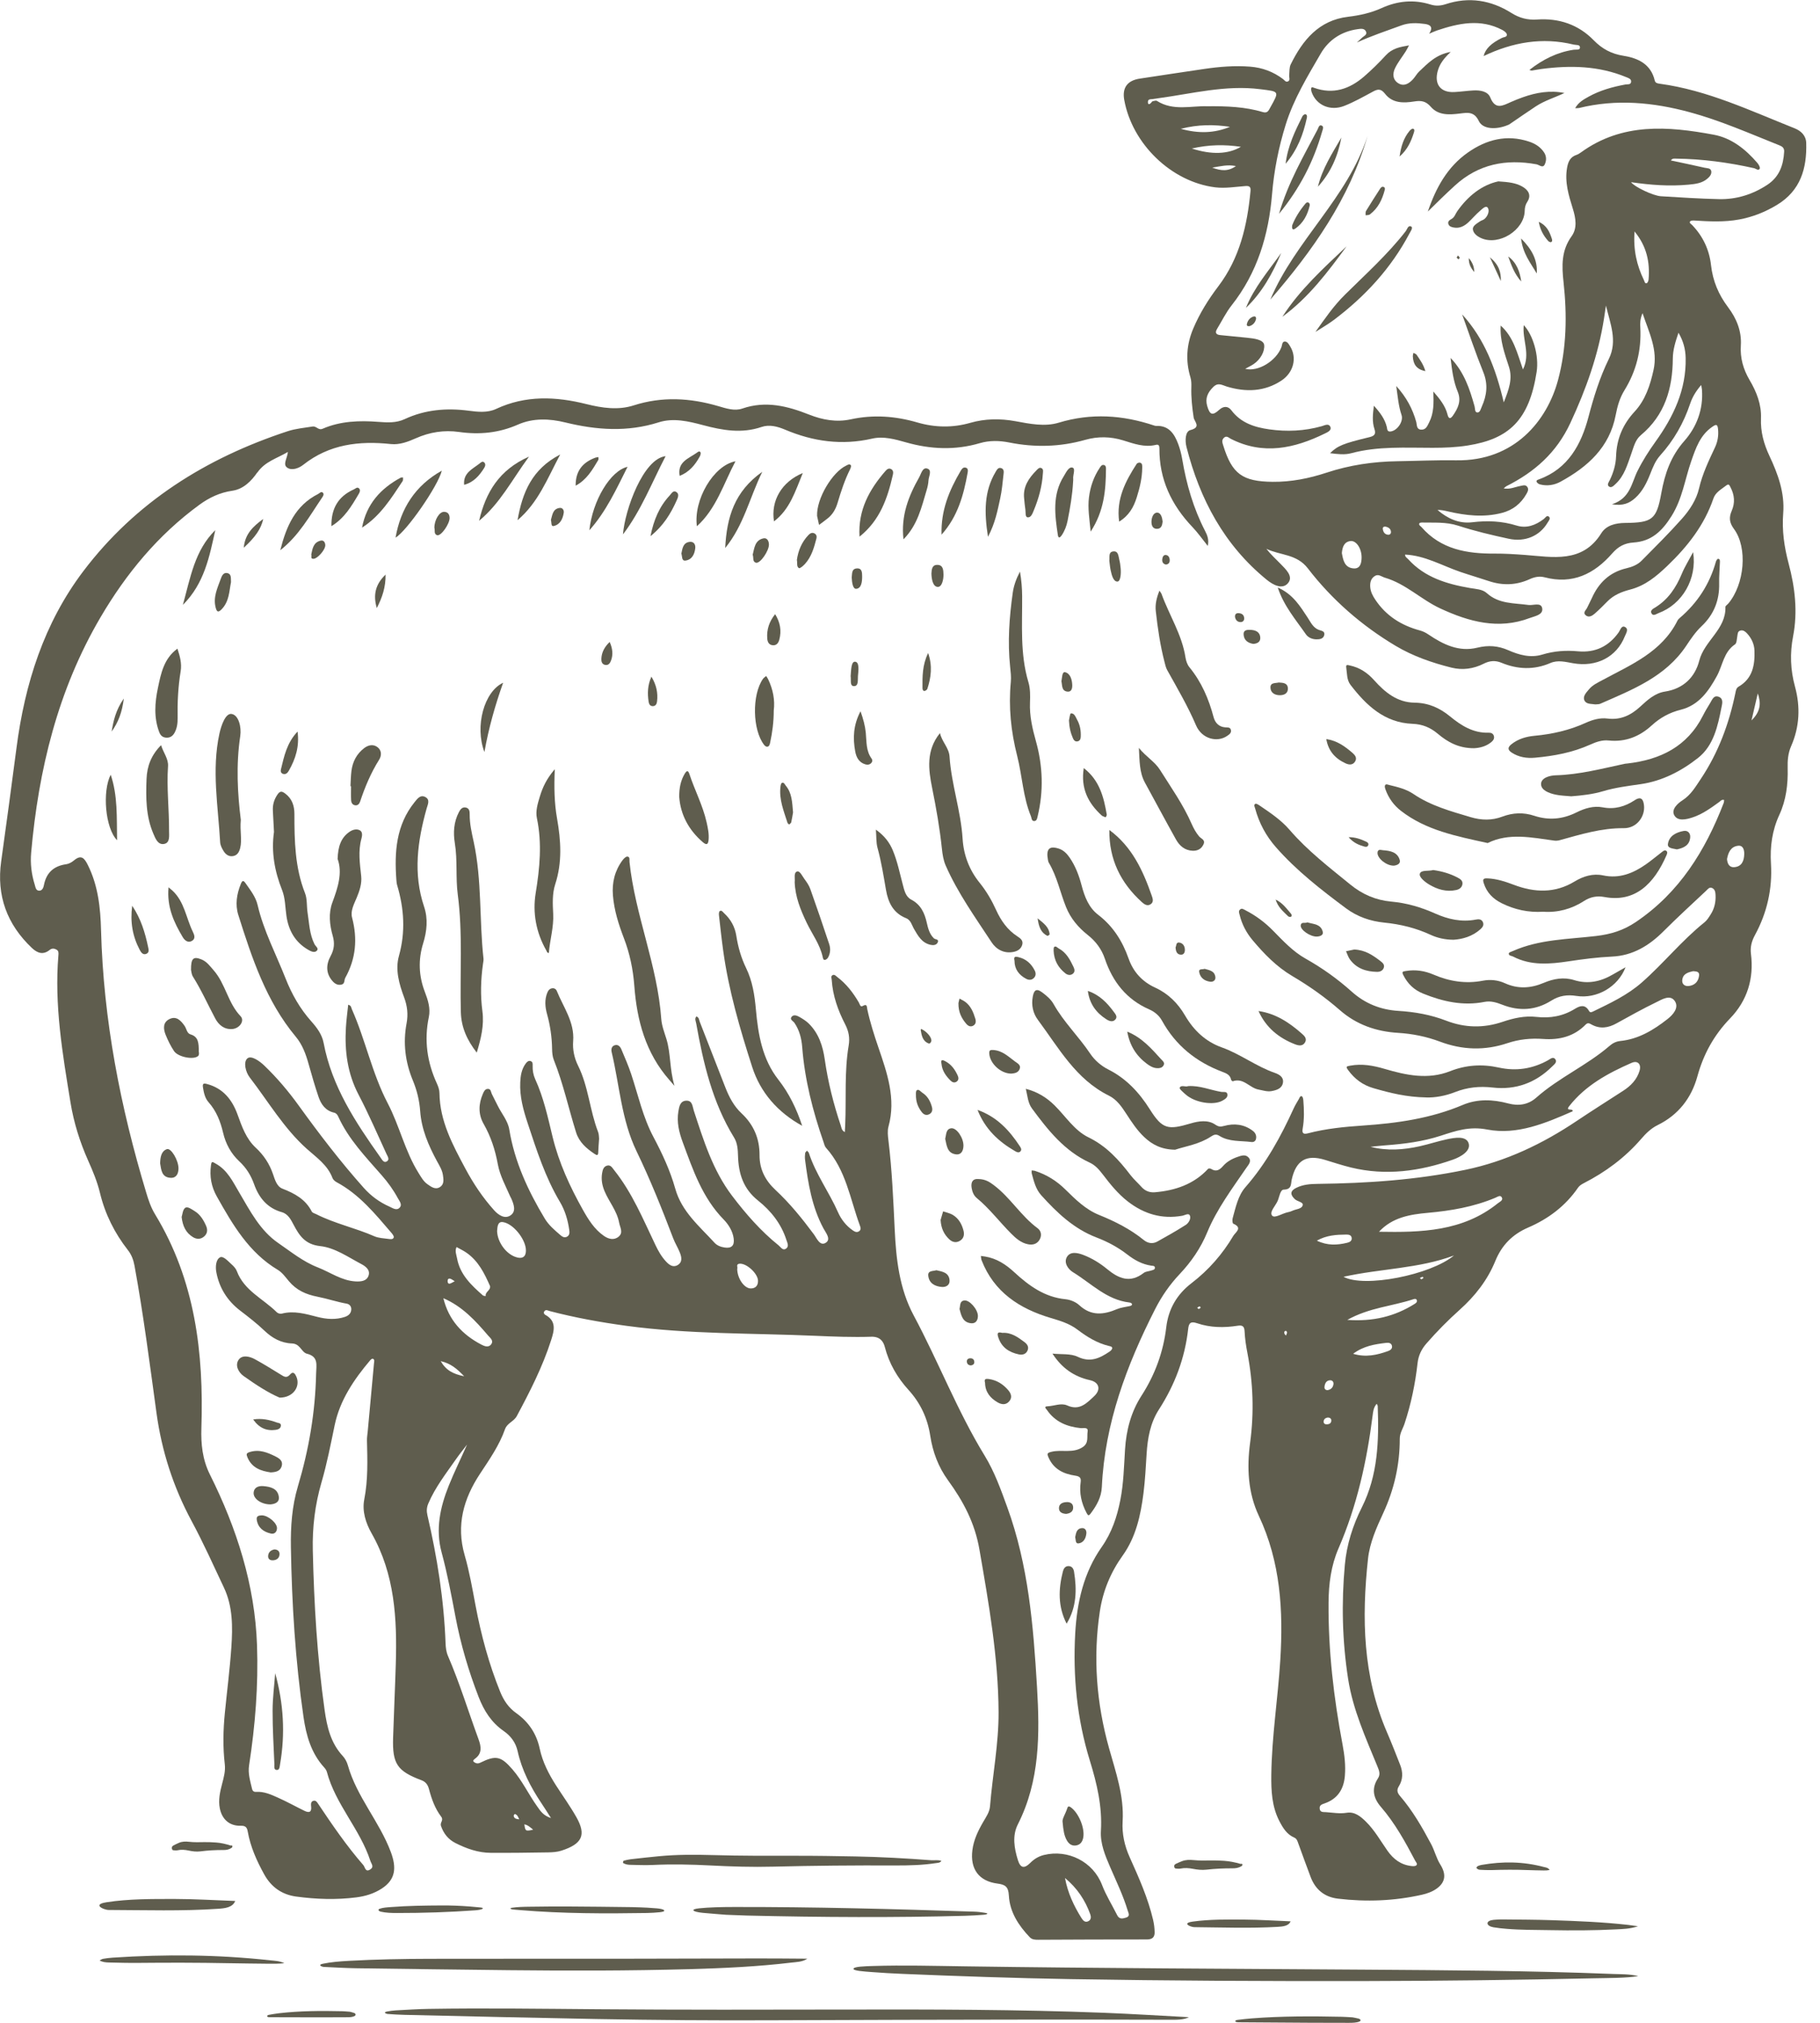 <?xml version="1.0" encoding="UTF-8"?> <svg xmlns="http://www.w3.org/2000/svg" width="108" height="120" viewBox="0 0 108 120" fill="none"><g clip-path="url(#clip0_50_38316)"><path d="M15.272 28.02C14.923 28.528 14.448 29.017 13.79 29.111C13.05 29.218 12.417 29.517 11.829 29.947C9.379 31.737 7.492 34.019 5.964 36.621C3.432 40.935 2.286 45.656 1.849 50.585C1.792 51.227 1.868 51.867 2.063 52.486C2.107 52.628 2.123 52.831 2.32 52.838C2.513 52.844 2.58 52.646 2.606 52.508C2.75 51.77 3.187 51.373 3.926 51.269C4.086 51.247 4.255 51.155 4.382 51.048C4.822 50.677 5.008 50.903 5.215 51.32C5.824 52.542 5.962 53.863 5.996 55.183C6.136 60.509 7.145 65.68 8.681 70.763C8.813 71.203 8.959 71.635 9.199 72.031C11.582 75.945 12.098 80.257 11.95 84.727C11.92 85.655 12.011 86.58 12.454 87.468C14.048 90.659 15.128 94.022 15.252 97.605C15.335 99.981 15.146 102.365 14.781 104.724C14.706 105.212 14.849 105.656 14.955 106.113C14.986 106.249 15.063 106.309 15.207 106.299C15.669 106.269 16.081 106.457 16.484 106.637C17.02 106.876 17.535 107.163 18.062 107.421C18.346 107.56 18.508 107.507 18.461 107.145C18.447 107.032 18.441 106.89 18.574 106.836C18.733 106.772 18.813 106.908 18.884 107.013C19.721 108.263 20.57 109.505 21.56 110.642C21.668 110.767 21.675 111.088 21.971 110.901C22.219 110.743 22.033 110.566 21.976 110.388C21.366 108.51 19.91 107.044 19.398 105.118C19.373 105.02 19.306 104.926 19.237 104.85C18.462 103.997 18.169 102.953 18.009 101.847C17.526 98.513 17.318 95.159 17.262 91.794C17.241 90.571 17.325 89.353 17.676 88.179C18.328 85.997 18.709 83.779 18.758 81.498C18.769 80.973 18.917 80.475 18.201 80.303C18.046 80.266 17.92 80.075 17.8 79.939C17.672 79.793 17.527 79.704 17.329 79.698C16.679 79.675 16.148 79.376 15.693 78.94C15.237 78.505 14.742 78.124 14.243 77.742C13.493 77.167 13.006 76.397 12.835 75.458C12.778 75.146 12.812 74.725 13.05 74.592C13.248 74.481 13.532 74.818 13.742 75.004C13.867 75.115 13.996 75.252 14.053 75.404C14.487 76.57 15.625 77.047 16.428 77.85C16.491 77.912 16.63 77.951 16.715 77.929C17.448 77.738 18.138 77.944 18.837 78.123C19.375 78.261 19.923 78.302 20.464 78.123C20.673 78.053 20.836 77.919 20.845 77.677C20.852 77.494 20.736 77.365 20.574 77.337C19.988 77.233 19.418 77.038 18.846 76.926C18.144 76.789 17.591 76.537 17.141 76.001C16.94 75.762 16.746 75.487 16.486 75.332C14.765 74.303 13.809 72.653 12.868 70.981C12.539 70.396 12.43 69.793 12.519 69.132C12.556 68.857 12.608 68.924 12.793 69.025C13.505 69.416 13.818 70.105 14.206 70.76C14.849 71.849 15.435 73.001 16.516 73.743C17.273 74.263 17.986 74.847 18.864 75.188C19.602 75.476 20.267 75.969 21.089 76.016C21.396 76.034 21.774 76.014 21.878 75.647C21.973 75.315 21.671 75.108 21.43 74.981C20.645 74.567 19.87 74.016 19 73.922C18.118 73.826 17.769 73.315 17.428 72.666C17.263 72.354 17.097 72.016 16.726 71.91C15.861 71.665 15.366 71.057 15.08 70.255C14.891 69.725 14.613 69.277 14.197 68.891C13.709 68.436 13.393 67.854 13.241 67.205C13.083 66.531 12.841 65.91 12.375 65.385C12.16 65.142 12.097 64.832 12.045 64.516C12.006 64.274 12.079 64.251 12.29 64.308C13.243 64.563 13.777 65.239 14.095 66.115C14.355 66.832 14.604 67.557 15.179 68.089C15.654 68.528 15.988 69.038 16.198 69.646C16.313 69.979 16.421 70.383 16.759 70.515C17.488 70.797 18.131 71.146 18.502 71.875C18.541 71.952 18.675 71.983 18.768 72.03C19.869 72.589 21.087 72.843 22.213 73.338C22.469 73.45 22.773 73.457 23.056 73.497C23.166 73.512 23.324 73.538 23.365 73.407C23.386 73.339 23.298 73.218 23.233 73.142C22.264 72.012 21.321 70.852 19.973 70.13C19.875 70.077 19.768 69.984 19.731 69.885C19.438 69.111 18.796 68.678 18.206 68.152C16.847 66.937 15.92 65.347 14.816 63.912C14.571 63.594 14.43 63.002 14.681 62.786C14.908 62.592 15.407 62.946 15.684 63.213C16.438 63.938 17.114 64.735 17.728 65.587C18.945 67.273 20.208 68.923 21.594 70.476C22.02 70.952 22.524 71.32 23.105 71.577C23.3 71.664 23.535 71.84 23.718 71.639C23.886 71.455 23.697 71.244 23.602 71.068C23.34 70.583 23.019 70.14 22.654 69.724C21.699 68.632 20.683 67.584 20.071 66.237C20.021 66.126 19.949 66.033 19.822 66.005C19.316 65.889 19.054 65.516 18.902 65.069C18.683 64.425 18.495 63.771 18.312 63.117C18.148 62.533 17.948 61.975 17.55 61.498C15.792 59.388 14.951 56.839 14.142 54.28C13.947 53.663 14.047 53.037 14.291 52.436C14.37 52.242 14.434 52.198 14.569 52.392C14.853 52.801 15.173 53.198 15.287 53.69C15.643 55.22 16.379 56.602 16.948 58.049C17.316 58.982 17.804 59.84 18.475 60.592C18.808 60.966 19.11 61.369 19.205 61.874C19.693 64.458 21.1 66.582 22.582 68.67C22.669 68.792 22.768 68.995 22.939 68.906C23.148 68.797 23.002 68.599 22.936 68.458C22.393 67.282 21.881 66.09 21.28 64.944C20.615 63.677 20.444 62.342 20.527 60.95C20.553 60.502 20.615 60.057 20.662 59.603C20.85 59.65 20.839 59.776 20.878 59.866C21.689 61.69 22.074 63.667 23.011 65.456C23.705 66.781 24.028 68.287 24.832 69.576C24.985 69.82 25.122 70.079 25.363 70.249C25.587 70.407 25.836 70.598 26.114 70.416C26.369 70.249 26.321 69.958 26.282 69.697C26.235 69.393 26.068 69.137 25.925 68.873C25.424 67.945 25.01 66.986 24.934 65.919C24.889 65.285 24.742 64.682 24.499 64.096C24.047 63.006 23.907 61.874 24.126 60.711C24.227 60.179 24.171 59.676 23.982 59.172C23.686 58.377 23.443 57.531 23.672 56.712C24.071 55.282 23.981 53.901 23.567 52.51C23.538 52.411 23.529 52.304 23.521 52.2C23.398 50.548 23.503 48.948 24.602 47.585C24.763 47.386 24.947 47.119 25.248 47.287C25.535 47.448 25.382 47.729 25.317 47.96C24.776 49.891 24.505 51.822 25.167 53.79C25.407 54.505 25.334 55.239 25.112 55.956C24.811 56.929 24.844 57.888 25.21 58.84C25.395 59.32 25.555 59.824 25.447 60.336C25.159 61.71 25.345 63.013 25.925 64.277C26.006 64.453 26.076 64.653 26.078 64.843C26.098 66.507 26.859 67.908 27.613 69.32C28.091 70.214 28.649 71.049 29.325 71.8C29.577 72.08 29.952 72.332 30.294 72.1C30.647 71.861 30.489 71.443 30.339 71.097C30.323 71.062 30.299 71.029 30.284 70.993C30.008 70.358 29.664 69.744 29.539 69.057C29.385 68.212 29.125 67.418 28.697 66.668C28.373 66.101 28.393 65.487 28.654 64.889C28.711 64.759 28.774 64.604 28.941 64.596C29.137 64.586 29.126 64.776 29.186 64.899C29.299 65.134 29.423 65.365 29.538 65.599C29.767 66.067 30.135 66.48 30.221 67.003C30.536 68.922 31.337 70.644 32.328 72.291C32.559 72.675 32.903 72.967 33.24 73.258C33.351 73.353 33.475 73.444 33.63 73.372C33.806 73.29 33.803 73.121 33.78 72.964C33.696 72.376 33.532 71.813 33.226 71.299C32.354 69.837 31.84 68.224 31.31 66.623C31.052 65.845 30.831 65.043 30.872 64.202C30.89 63.804 30.952 63.42 31.198 63.09C31.27 62.993 31.36 62.903 31.494 62.949C31.617 62.992 31.611 63.113 31.607 63.217C31.598 63.497 31.646 63.771 31.76 64.021C32.259 65.112 32.509 66.276 32.789 67.434C33.162 68.972 33.82 70.4 34.59 71.772C34.914 72.349 35.273 72.927 35.837 73.317C36.109 73.505 36.437 73.593 36.714 73.359C37 73.117 36.794 72.823 36.739 72.529C36.609 71.828 36.142 71.298 35.877 70.669C35.732 70.327 35.666 69.967 35.73 69.594C35.762 69.412 35.805 69.218 36.007 69.152C36.233 69.079 36.328 69.271 36.44 69.411C37.511 70.75 38.159 72.321 38.889 73.847C39.059 74.205 39.25 74.545 39.52 74.834C39.704 75.031 39.929 75.211 40.208 75.05C40.51 74.875 40.448 74.576 40.346 74.314C40.233 74.023 40.06 73.754 39.949 73.463C39.283 71.718 38.59 69.982 37.777 68.302C36.874 66.436 36.766 64.388 36.298 62.423C36.258 62.257 36.281 62.059 36.489 62.003C36.692 61.947 36.81 62.097 36.877 62.259C37.079 62.742 37.291 63.222 37.455 63.718C37.871 64.97 38.147 66.269 38.775 67.448C39.298 68.432 39.77 69.444 40.071 70.517C40.454 71.883 41.505 72.743 42.401 73.724C42.551 73.889 42.77 73.972 42.995 74.006C43.408 74.07 43.591 73.892 43.538 73.476C43.48 73.027 43.224 72.633 42.944 72.346C41.678 71.053 41.122 69.405 40.518 67.773C40.298 67.177 40.146 66.569 40.256 65.93C40.305 65.649 40.356 65.309 40.724 65.295C41.095 65.281 41.087 65.632 41.171 65.886C41.75 67.65 42.297 69.428 43.442 70.937C44.259 72.013 45.143 73.027 46.2 73.877C46.334 73.985 46.451 74.215 46.654 74.065C46.833 73.934 46.719 73.723 46.665 73.555C46.36 72.598 45.745 71.827 44.99 71.226C44.106 70.523 43.827 69.628 43.795 68.582C43.783 68.2 43.766 67.816 43.559 67.481C42.276 65.399 41.735 63.072 41.312 60.706C41.288 60.576 41.206 60.435 41.323 60.299C41.485 60.35 41.48 60.501 41.523 60.613C42.034 61.916 42.538 63.221 43.049 64.525C43.271 65.09 43.553 65.625 44.001 66.043C44.723 66.718 45.077 67.543 45.072 68.524C45.068 69.364 45.412 70.029 46.022 70.596C46.87 71.384 47.596 72.283 48.287 73.212C48.467 73.454 48.651 73.935 48.992 73.73C49.34 73.522 49.003 73.132 48.862 72.868C48.18 71.595 47.954 70.204 47.773 68.801C47.757 68.672 47.762 68.538 47.778 68.41C47.785 68.357 47.847 68.311 47.883 68.262C47.923 68.306 47.982 68.344 47.998 68.395C48.404 69.65 49.198 70.713 49.726 71.909C49.916 72.341 50.211 72.718 50.61 72.993C50.72 73.069 50.846 73.129 50.974 73.044C51.114 72.951 51.068 72.817 51.022 72.691C50.444 71.119 50.199 69.401 49.016 68.091C48.934 67.999 48.906 67.855 48.863 67.732C48.23 65.908 47.753 64.05 47.603 62.118C47.563 61.603 47.438 61.112 47.141 60.677C47.067 60.569 46.851 60.486 46.967 60.33C47.086 60.167 47.289 60.242 47.434 60.325C47.637 60.44 47.842 60.568 48.004 60.731C48.587 61.312 48.828 62.057 48.941 62.846C49.132 64.185 49.461 65.49 49.892 66.77C49.935 66.897 49.934 67.056 50.133 67.16C50.141 66.995 50.149 66.859 50.155 66.722C50.223 65.155 50.098 63.579 50.361 62.022C50.437 61.572 50.364 61.177 50.158 60.777C49.729 59.946 49.415 59.074 49.355 58.13C49.348 58.032 49.286 57.908 49.409 57.847C49.524 57.791 49.601 57.897 49.681 57.957C50.224 58.366 50.627 58.892 50.966 59.474C51.018 59.563 51.047 59.762 51.193 59.678C51.472 59.519 51.436 59.74 51.465 59.873C51.63 60.642 51.868 61.385 52.122 62.129C52.642 63.648 53.18 65.175 52.723 66.831C52.653 67.086 52.687 67.38 52.72 67.651C52.933 69.406 53.008 71.17 53.092 72.934C53.175 74.694 53.369 76.447 54.217 78.031C55.687 80.775 56.804 83.697 58.435 86.361C59.016 87.311 59.391 88.365 59.772 89.412C61.025 92.853 61.321 96.442 61.536 100.058C61.703 102.871 61.716 105.627 60.399 108.228C60.061 108.896 60.182 109.636 60.401 110.341C60.549 110.817 60.773 110.875 61.14 110.509C61.37 110.279 61.63 110.122 61.943 110.044C63.377 109.69 64.867 110.441 65.395 111.819C65.635 112.447 65.993 113.01 66.29 113.606C66.42 113.868 66.612 113.823 66.821 113.757C67.082 113.675 66.965 113.493 66.919 113.34C66.65 112.448 66.244 111.61 65.876 110.758C65.579 110.07 65.283 109.366 65.329 108.607C65.415 107.165 65.091 105.8 64.672 104.444C63.911 101.976 63.66 99.45 63.805 96.88C63.908 95.051 64.306 93.294 65.374 91.774C65.973 90.921 66.284 89.988 66.48 88.993C66.676 88 66.697 86.991 66.76 85.986C66.831 84.841 67.116 83.76 67.739 82.793C68.541 81.549 69.033 80.203 69.207 78.734C69.335 77.653 69.839 76.785 70.707 76.12C71.715 75.347 72.541 74.404 73.187 73.312C73.311 73.104 73.761 72.837 73.184 72.593C73.133 72.571 73.119 72.369 73.147 72.267C73.326 71.624 73.465 70.928 73.903 70.428C75.131 69.027 76.006 67.426 76.77 65.749C76.857 65.559 76.969 65.381 77.074 65.2C77.117 65.126 77.144 64.995 77.253 65.035C77.305 65.055 77.333 65.186 77.34 65.268C77.386 65.83 77.401 66.393 77.302 66.951C77.251 67.231 77.343 67.302 77.615 67.231C78.683 66.951 79.781 66.845 80.876 66.771C82.911 66.633 84.904 66.351 86.802 65.547C87.674 65.178 88.594 65.216 89.503 65.46C90.114 65.624 90.689 65.535 91.162 65.116C92.5 63.929 94.164 63.208 95.515 62.042C95.691 61.889 95.895 61.781 96.147 61.755C97.229 61.646 98.126 61.102 98.953 60.452C99.272 60.202 99.652 59.783 99.384 59.385C99.107 58.976 98.626 59.29 98.282 59.456C97.483 59.843 96.705 60.277 95.927 60.707C95.435 60.98 94.946 61.057 94.436 60.774C94.317 60.708 94.22 60.651 94.092 60.782C93.4 61.492 92.524 61.703 91.576 61.634C90.845 61.581 90.139 61.652 89.448 61.884C88.104 62.335 86.772 62.29 85.45 61.793C84.648 61.492 83.818 61.324 82.962 61.272C81.671 61.194 80.497 60.789 79.514 59.929C78.634 59.16 77.689 58.492 76.681 57.899C75.759 57.356 75.017 56.59 74.332 55.777C73.968 55.343 73.702 54.846 73.565 54.289C73.537 54.176 73.477 54.05 73.583 53.957C73.694 53.859 73.808 53.948 73.908 54C74.518 54.313 75.061 54.717 75.542 55.207C76.139 55.813 76.719 56.444 77.47 56.866C78.455 57.42 79.368 58.069 80.209 58.824C80.997 59.532 81.929 59.905 82.986 59.969C83.958 60.028 84.908 60.198 85.82 60.55C86.927 60.977 88.035 61 89.162 60.619C89.809 60.399 90.481 60.247 91.167 60.325C91.993 60.419 92.754 60.282 93.461 59.844C93.77 59.653 94.068 59.573 94.293 59.971C94.353 60.078 94.438 60.051 94.529 60.007C95.541 59.516 96.56 59.041 97.419 58.289C98.715 57.152 99.798 55.793 101.149 54.712C101.298 54.593 101.405 54.414 101.51 54.25C101.737 53.898 101.824 53.505 101.801 53.089C101.793 52.931 101.772 52.766 101.61 52.684C101.437 52.597 101.343 52.749 101.245 52.84C100.398 53.636 99.54 54.42 98.719 55.241C97.865 56.096 96.891 56.691 95.662 56.747C94.797 56.787 93.944 56.898 93.09 57.027C91.968 57.195 90.847 57.298 89.786 56.745C89.689 56.694 89.517 56.706 89.533 56.555C89.539 56.499 89.694 56.454 89.786 56.413C91.352 55.719 93.054 55.722 94.706 55.527C95.593 55.422 96.329 55.199 97.081 54.691C99.662 52.945 101.192 50.464 102.283 47.64C102.305 47.584 102.304 47.519 102.313 47.46C102.162 47.411 102.101 47.517 102.023 47.574C101.524 47.935 101.024 48.3 100.433 48.493C100.057 48.616 99.558 48.735 99.351 48.361C99.163 48.019 99.545 47.666 99.839 47.477C100.334 47.158 100.599 46.697 100.914 46.227C101.969 44.654 102.606 42.929 102.983 41.092C103.012 40.953 103.031 40.813 103.179 40.728C104.007 40.245 104.14 39.442 104.111 38.592C104.098 38.21 103.934 37.856 103.664 37.568C103.563 37.461 103.444 37.368 103.286 37.404C103.103 37.446 103.119 37.608 103.092 37.749C103.06 37.914 103.061 38.155 102.956 38.226C102.282 38.678 102.227 39.47 101.883 40.099C101.387 41.007 100.801 41.837 99.743 42.102C99.068 42.27 98.513 42.577 98.01 43.037C97.292 43.694 96.453 44.032 95.461 43.928C95.071 43.887 94.711 44.016 94.362 44.173C93.323 44.642 92.22 44.847 91.093 44.949C90.599 44.993 90.128 44.923 89.702 44.644C89.461 44.485 89.461 44.334 89.683 44.156C90.087 43.832 90.56 43.696 91.062 43.649C92.113 43.551 93.127 43.322 94.092 42.883C94.501 42.697 94.941 42.569 95.389 42.626C96.174 42.726 96.786 42.426 97.341 41.913C97.765 41.52 98.21 41.116 98.798 41.027C99.898 40.859 100.586 40.166 100.835 39.192C101.14 38.005 102.429 37.335 102.387 36.006C102.385 35.94 102.502 35.873 102.56 35.803C103.524 34.655 103.717 32.487 102.893 31.377C102.614 31.001 102.592 30.692 102.761 30.303C102.969 29.828 102.928 29.36 102.688 28.904C102.63 28.796 102.596 28.675 102.437 28.799C102.149 29.023 101.801 29.201 101.676 29.569C101.134 31.156 100.144 32.416 98.944 33.565C98.286 34.196 97.626 34.744 96.731 34.976C96.234 35.104 95.761 35.295 95.388 35.674C95.141 35.926 94.892 36.176 94.625 36.408C94.478 36.536 94.276 36.656 94.094 36.498C93.908 36.338 94.118 36.195 94.182 36.054C94.268 35.863 94.373 35.681 94.457 35.49C94.864 34.575 95.512 33.946 96.512 33.712C96.844 33.634 97.173 33.506 97.416 33.26C98.225 32.442 99.044 31.632 99.807 30.773C100.267 30.256 100.666 29.647 100.822 28.974C101.024 28.106 101.4 27.326 101.771 26.535C101.929 26.196 101.986 25.846 101.951 25.467C101.921 25.136 101.82 25.173 101.603 25.323C100.883 25.818 100.625 26.595 100.359 27.358C99.98 28.445 99.836 29.582 99.189 30.616C98.616 31.53 97.983 32.114 96.936 32.183C96.394 32.218 96.021 32.428 95.67 32.829C94.606 34.046 93.317 34.684 91.657 34.247C91.352 34.167 91.055 34.228 90.777 34.356C89.975 34.724 89.163 34.746 88.332 34.466C87.774 34.278 87.208 34.115 86.652 33.925C85.57 33.554 84.561 32.956 83.379 32.899C83.371 33.039 83.492 33.096 83.567 33.178C84.548 34.257 85.855 34.645 87.227 34.883C87.577 34.944 87.967 34.949 88.229 35.187C88.947 35.837 89.841 35.768 90.698 35.888C90.984 35.929 91.459 35.708 91.517 36.094C91.575 36.479 91.074 36.549 90.776 36.663C88.917 37.367 87.169 36.883 85.472 36.097C84.334 35.57 83.42 34.632 82.184 34.271C81.977 34.211 81.795 34.022 81.565 34.181C81.333 34.34 81.29 34.584 81.312 34.843C81.335 35.11 81.457 35.342 81.603 35.562C82.241 36.528 83.151 37.101 84.25 37.398C84.442 37.45 84.604 37.531 84.772 37.645C85.644 38.234 86.576 38.691 87.666 38.422C88.311 38.264 88.899 38.307 89.499 38.571C90.143 38.855 90.822 39.044 91.521 38.831C92.224 38.617 92.924 38.57 93.651 38.638C94.659 38.731 95.463 38.346 96.052 37.515C96.15 37.378 96.217 37.088 96.423 37.192C96.671 37.317 96.488 37.571 96.418 37.748C95.932 38.974 94.744 39.589 93.349 39.346C92.898 39.268 92.447 39.14 91.997 39.334C91.027 39.752 90.06 39.714 89.097 39.317C88.732 39.166 88.395 39.194 88.043 39.373C87.438 39.678 86.788 39.769 86.132 39.606C84.974 39.317 83.841 38.924 82.817 38.313C80.798 37.109 79.037 35.574 77.607 33.716C76.942 32.851 75.965 32.954 75.148 32.557C75.401 32.888 75.701 33.153 75.978 33.44C76.293 33.765 76.769 34.188 76.434 34.591C76.099 34.995 75.544 34.7 75.17 34.394C72.644 32.337 71.198 29.62 70.406 26.514C70.314 26.151 70.327 25.593 70.637 25.514C71.305 25.344 70.87 25.012 70.833 24.772C70.742 24.175 70.677 23.58 70.695 22.976C70.701 22.783 70.699 22.578 70.644 22.395C70.342 21.401 70.406 20.436 70.812 19.482C71.194 18.583 71.706 17.762 72.292 16.99C73.563 15.318 74.012 13.376 74.205 11.343C74.228 11.105 74.166 11.016 73.906 11.037C73.309 11.083 72.698 11.185 72.112 11.113C69.501 10.788 67.184 8.533 66.713 5.926C66.583 5.206 66.897 4.775 67.636 4.664C68.917 4.47 70.198 4.275 71.479 4.087C72.374 3.956 73.273 3.884 74.178 3.954C74.903 4.01 75.554 4.252 76.134 4.689C76.223 4.756 76.301 4.896 76.431 4.829C76.582 4.753 76.488 4.597 76.501 4.474C76.524 4.254 76.5 4.008 76.592 3.82C77.302 2.379 78.263 1.205 79.987 0.997C80.684 0.913 81.348 0.769 81.987 0.479C82.927 0.052 83.897 -0.045 84.894 0.27C85.192 0.364 85.485 0.347 85.781 0.25C87.166 -0.208 88.475 0.006 89.69 0.77C90.168 1.071 90.649 1.197 91.209 1.158C92.504 1.067 93.659 1.454 94.566 2.383C95.077 2.907 95.622 3.196 96.348 3.311C97.194 3.446 97.965 3.8 98.193 4.775C98.231 4.936 98.367 4.949 98.499 4.968C101.325 5.353 103.877 6.572 106.488 7.609C106.874 7.762 107.169 8.04 107.182 8.481C107.227 9.991 106.844 11.307 105.455 12.15C104.753 12.576 104.006 12.874 103.198 13.022C102.314 13.185 101.426 13.139 100.537 13.082C100.454 13.076 100.326 13.085 100.292 13.136C100.228 13.232 100.352 13.288 100.411 13.349C101.055 14.013 101.432 14.825 101.532 15.722C101.638 16.669 101.98 17.477 102.546 18.228C103.046 18.89 103.356 19.642 103.303 20.491C103.255 21.24 103.447 21.909 103.823 22.548C104.234 23.244 104.53 23.992 104.498 24.814C104.466 25.611 104.665 26.334 105 27.046C105.504 28.12 105.913 29.232 105.817 30.444C105.736 31.465 105.877 32.449 106.139 33.431C106.517 34.848 106.686 36.289 106.404 37.743C106.208 38.755 106.244 39.74 106.516 40.732C106.843 41.931 106.79 43.117 106.286 44.266C106.101 44.686 106.069 45.123 106.081 45.572C106.106 46.525 105.991 47.464 105.59 48.332C105.159 49.263 105.029 50.221 105.09 51.235C105.18 52.731 104.857 54.153 104.141 55.469C103.943 55.834 103.852 56.179 103.903 56.588C104.087 58.054 103.682 59.362 102.664 60.415C101.709 61.404 101.086 62.532 100.724 63.853C100.37 65.14 99.594 66.142 98.364 66.745C97.968 66.939 97.662 67.246 97.379 67.574C96.424 68.677 95.274 69.528 93.979 70.191C93.855 70.255 93.721 70.339 93.645 70.451C92.897 71.543 91.878 72.306 90.681 72.822C89.749 73.225 89.115 73.868 88.733 74.805C88.271 75.938 87.532 76.882 86.622 77.697C85.919 78.326 85.258 78.996 84.638 79.708C84.344 80.046 84.169 80.421 84.119 80.867C83.981 82.092 83.733 83.293 83.343 84.466C83.246 84.757 83.063 85.012 83.063 85.352C83.066 86.891 82.73 88.361 82.082 89.76C81.681 90.629 81.283 91.511 81.179 92.469C80.796 95.981 80.871 99.447 82.305 102.765C82.58 103.401 82.831 104.048 83.085 104.693C83.257 105.13 83.26 105.567 83.004 105.975C82.867 106.194 82.921 106.361 83.075 106.539C83.822 107.408 84.389 108.392 84.926 109.4C85.135 109.792 85.235 110.24 85.465 110.602C85.819 111.161 85.797 111.647 85.255 112.036C84.995 112.222 84.697 112.328 84.391 112.398C82.741 112.772 81.074 112.833 79.398 112.634C78.597 112.539 78.053 112.093 77.77 111.338C77.522 110.677 77.279 110.013 77.039 109.349C76.989 109.212 76.953 109.076 76.801 109.01C76.363 108.821 76.132 108.442 75.924 108.043C75.472 107.176 75.429 106.24 75.44 105.291C75.468 103.01 75.832 100.755 75.973 98.484C76.157 95.547 75.987 92.658 74.7 89.924C74.053 88.548 73.983 87.066 74.184 85.575C74.424 83.793 74.363 82.026 74.022 80.263C73.94 79.84 73.875 79.41 73.855 78.981C73.841 78.668 73.72 78.603 73.443 78.646C72.631 78.774 71.818 78.762 71.036 78.498C70.66 78.37 70.546 78.481 70.507 78.832C70.315 80.568 69.714 82.154 68.768 83.621C68.259 84.412 68.099 85.315 68.041 86.241C67.992 87.024 67.953 87.81 67.854 88.588C67.688 89.894 67.405 91.184 66.623 92.275C65.903 93.28 65.449 94.379 65.267 95.583C64.852 98.327 65.063 101.035 65.811 103.706C66.209 105.126 66.708 106.533 66.618 108.044C66.573 108.794 66.731 109.497 67.037 110.177C67.579 111.383 68.12 112.59 68.424 113.884C68.48 114.123 68.512 114.373 68.517 114.619C68.524 114.913 68.384 115.055 68.057 115.054C65.911 115.05 63.765 115.064 61.619 115.072C61.433 115.073 61.249 115.07 61.108 114.923C60.44 114.226 59.92 113.427 59.867 112.451C59.838 111.929 59.661 111.801 59.195 111.74C58.081 111.595 57.561 110.87 57.702 109.755C57.779 109.144 58.04 108.606 58.344 108.082C58.514 107.788 58.72 107.503 58.748 107.153C58.9 105.289 59.265 103.445 59.256 101.567C59.24 98.31 58.675 95.126 58.121 91.927C57.846 90.335 57.16 89.058 56.256 87.814C55.684 87.028 55.348 86.134 55.202 85.177C55.043 84.136 54.622 83.235 53.912 82.454C53.243 81.718 52.758 80.882 52.504 79.902C52.417 79.565 52.205 79.282 51.701 79.299C50.591 79.335 49.477 79.291 48.367 79.243C44.63 79.08 40.881 79.156 37.162 78.65C35.63 78.442 34.113 78.166 32.617 77.775C32.514 77.748 32.388 77.658 32.298 77.796C32.247 77.873 32.282 77.959 32.355 77.998C33.046 78.371 32.881 78.95 32.702 79.508C32.196 81.085 31.446 82.553 30.666 84.007C30.493 84.329 30.098 84.417 29.968 84.782C29.625 85.752 29.04 86.585 28.476 87.441C27.515 88.9 27.058 90.476 27.571 92.249C27.854 93.226 28.029 94.236 28.218 95.239C28.55 96.992 29.009 98.706 29.682 100.363C29.891 100.876 30.178 101.304 30.633 101.626C31.367 102.147 31.837 102.846 32.027 103.735C32.196 104.526 32.56 105.236 32.993 105.912C33.396 106.54 33.834 107.147 34.201 107.795C34.809 108.866 34.538 109.39 33.317 109.785C33.073 109.864 32.801 109.883 32.541 109.888C31.403 109.907 30.265 109.921 29.127 109.915C28.378 109.912 27.687 109.668 27.027 109.334C26.598 109.117 26.325 108.776 26.166 108.313C26.098 108.113 26.344 107.985 26.181 107.772C25.812 107.288 25.61 106.718 25.455 106.131C25.393 105.897 25.275 105.708 25.023 105.613C23.568 105.068 23.277 104.636 23.327 103.078C23.373 101.627 23.442 100.176 23.486 98.726C23.568 96.043 23.432 93.385 22.049 90.958C21.703 90.35 21.48 89.644 21.615 88.954C21.844 87.785 21.804 86.621 21.776 85.449C21.772 85.267 21.805 85.084 21.822 84.901C21.946 83.56 22.072 82.218 22.193 80.876C22.201 80.78 22.252 80.654 22.122 80.602C22.088 80.588 22.007 80.648 21.969 80.693C21.004 81.833 20.168 83.065 19.86 84.544C19.623 85.684 19.402 86.827 19.076 87.945C18.692 89.263 18.53 90.608 18.562 91.978C18.634 95.146 18.821 98.305 19.263 101.446C19.404 102.447 19.625 103.399 20.34 104.171C20.478 104.319 20.585 104.522 20.64 104.717C21.167 106.593 22.517 108.058 23.193 109.87C23.535 110.79 23.487 111.495 22.648 112.038C22.188 112.336 21.675 112.49 21.138 112.558C19.95 112.71 18.762 112.669 17.577 112.509C16.726 112.394 16.097 111.946 15.682 111.2C15.236 110.395 14.861 109.561 14.7 108.647C14.657 108.401 14.564 108.3 14.288 108.309C13.63 108.328 13.181 107.939 13.046 107.289C12.942 106.786 13.055 106.3 13.181 105.818C13.28 105.438 13.386 105.065 13.339 104.66C13.22 103.643 13.243 102.623 13.344 101.604C13.472 100.302 13.642 99.004 13.73 97.699C13.811 96.508 13.815 95.297 13.292 94.189C12.668 92.866 12.066 91.523 11.374 90.24C10.281 88.212 9.596 86.079 9.286 83.821C8.885 80.904 8.513 77.984 7.982 75.087C7.919 74.743 7.807 74.436 7.591 74.161C6.798 73.148 6.235 72.022 5.932 70.766C5.772 70.103 5.51 69.473 5.232 68.852C4.739 67.747 4.379 66.599 4.184 65.405C3.71 62.513 3.217 59.62 3.466 56.667C3.477 56.536 3.488 56.403 3.34 56.327C3.2 56.256 3.079 56.248 2.943 56.356C2.561 56.662 2.218 56.543 1.896 56.239C0.411 54.835 -0.214 53.132 0.07 51.096C0.383 48.856 0.686 46.615 0.978 44.373C1.472 40.561 2.609 36.969 4.946 33.882C8.052 29.781 12.23 27.17 17.079 25.579C17.553 25.424 18.052 25.384 18.542 25.303C18.782 25.263 18.887 25.546 19.146 25.434C20.207 24.974 21.329 24.94 22.463 25.027C22.987 25.067 23.515 25.097 24.008 24.866C25.223 24.299 26.493 24.193 27.806 24.364C28.352 24.436 28.924 24.499 29.434 24.261C31.192 23.439 32.98 23.517 34.806 23.974C35.724 24.204 36.68 24.345 37.601 24.05C39.29 23.508 40.951 23.604 42.623 24.093C43.087 24.228 43.587 24.397 44.051 24.236C45.441 23.758 46.73 24.087 48.021 24.598C48.812 24.911 49.638 25.06 50.483 24.876C51.822 24.585 53.131 24.681 54.438 25.062C55.477 25.365 56.529 25.385 57.577 25.084C58.463 24.83 59.355 24.822 60.258 24.987C61.111 25.143 61.995 25.328 62.828 25.074C64.749 24.492 66.62 24.618 68.49 25.244C68.527 25.256 68.567 25.267 68.605 25.266C69.364 25.234 69.691 25.74 69.917 26.345C70.026 26.636 70.104 26.945 70.156 27.253C70.405 28.733 70.819 30.159 71.511 31.498C71.638 31.744 71.751 32.006 71.671 32.387C71.339 31.974 71.079 31.599 70.767 31.273C69.514 29.96 68.786 28.434 68.8 26.593C68.801 26.458 68.767 26.348 68.599 26.389C67.911 26.559 67.277 26.317 66.642 26.122C65.892 25.893 65.147 25.881 64.398 26.093C62.908 26.515 61.407 26.554 59.891 26.25C59.307 26.134 58.715 26.121 58.14 26.29C56.674 26.721 55.222 26.656 53.766 26.243C53.11 26.056 52.427 25.866 51.753 26.02C49.957 26.433 48.25 26.193 46.576 25.484C46.141 25.3 45.653 25.171 45.194 25.328C44.014 25.731 42.874 25.529 41.721 25.221C40.858 24.99 39.957 24.777 39.087 25.054C37.231 25.644 35.402 25.514 33.552 25.062C32.611 24.831 31.646 24.788 30.735 25.188C29.607 25.685 28.451 25.798 27.242 25.626C26.355 25.5 25.497 25.634 24.673 26.001C24.204 26.21 23.707 26.396 23.194 26.342C21.311 26.143 19.544 26.35 17.995 27.573C17.741 27.774 17.322 27.938 17.04 27.741C16.766 27.55 17.047 27.189 17.084 26.81C16.418 27.204 15.723 27.378 15.275 28.03L15.272 28.02ZM101.173 9.954C101.312 9.986 101.522 9.962 101.549 10.168C101.571 10.35 101.446 10.488 101.315 10.6C100.998 10.873 100.603 10.915 100.212 10.953C99.074 11.062 97.942 10.976 96.787 10.808C96.988 11.085 98.098 11.614 98.56 11.642C99.709 11.711 100.858 11.788 102.008 11.813C103.04 11.836 103.993 11.539 104.864 10.97C105.585 10.499 105.829 9.804 105.873 8.994C105.884 8.781 105.767 8.691 105.595 8.623C103.833 7.921 102.093 7.15 100.259 6.654C98.101 6.07 95.913 5.861 93.704 6.407C93.648 6.421 93.586 6.413 93.469 6.418C93.673 6.062 93.971 5.903 94.261 5.74C94.944 5.359 95.686 5.155 96.449 5.013C96.574 4.99 96.781 5.045 96.792 4.842C96.802 4.673 96.621 4.626 96.493 4.573C94.87 3.902 93.184 3.867 91.475 4.092C91.281 4.118 91.089 4.156 90.895 4.187C90.872 4.19 90.846 4.174 90.753 4.15C91.56 3.52 92.405 3.098 93.383 2.951C93.517 2.931 93.75 2.988 93.757 2.829C93.768 2.628 93.527 2.681 93.385 2.646C91.522 2.191 89.754 2.507 88.04 3.325C88.144 2.892 88.493 2.561 89.135 2.245C89.241 2.194 89.446 2.205 89.416 2.037C89.398 1.936 89.257 1.834 89.147 1.777C87.851 1.095 86.559 1.376 85.27 1.808C85.136 1.853 85.008 1.917 84.805 2.002C85.075 1.591 84.858 1.462 84.551 1.42C84.084 1.356 83.625 1.338 83.159 1.507C82.277 1.827 81.388 2.128 80.515 2.522C80.613 2.433 80.716 2.348 80.808 2.253C80.917 2.139 81.155 2.073 81.055 1.863C80.96 1.666 80.738 1.706 80.56 1.731C79.603 1.864 78.842 2.37 78.374 3.177C77.59 4.53 76.771 5.866 76.296 7.387C75.872 8.748 75.6 10.121 75.483 11.534C75.282 13.943 74.612 16.178 73.088 18.111C72.75 18.539 72.507 19.042 72.222 19.511C72.09 19.729 72.152 19.853 72.406 19.878C72.939 19.931 73.473 19.982 74.006 20.036C74.4 20.076 74.981 20.143 75.017 20.465C75.061 20.849 74.793 21.331 74.386 21.602C74.238 21.701 74.075 21.777 73.891 21.879C74.663 22.072 75.731 21.412 76.043 20.588C76.087 20.471 76.076 20.28 76.22 20.263C76.392 20.243 76.479 20.418 76.56 20.55C76.975 21.217 76.767 22.098 76.043 22.576C75.031 23.243 73.925 23.272 72.801 22.932C72.511 22.844 72.286 22.669 71.993 22.959C71.663 23.286 71.505 23.63 71.636 24.084C71.791 24.622 71.953 24.671 72.351 24.31C72.598 24.085 72.871 24.075 73.07 24.339C73.637 25.093 74.45 25.348 75.319 25.471C76.365 25.618 77.405 25.572 78.431 25.284C78.602 25.236 78.854 25.09 78.948 25.332C79.026 25.53 78.779 25.64 78.624 25.715C76.804 26.606 74.954 27.015 73.025 26.026C72.919 25.971 72.789 25.826 72.635 25.964C72.475 26.108 72.538 26.268 72.59 26.434C73.109 28.112 73.726 28.566 75.523 28.583C76.621 28.594 77.684 28.381 78.721 28.039C80.088 27.588 81.491 27.382 82.927 27.361C84.091 27.343 85.255 27.288 86.419 27.307C89.869 27.363 91.809 24.952 92.454 22.547C92.966 20.641 92.995 18.691 92.782 16.744C92.675 15.771 92.643 14.867 93.261 14.013C93.608 13.533 93.507 12.938 93.333 12.382C93.088 11.594 92.842 10.807 92.99 9.959C93.052 9.598 93.175 9.311 93.552 9.188C93.65 9.156 93.74 9.095 93.825 9.034C96.261 7.272 98.972 7.483 101.698 7.992C102.753 8.189 103.588 8.857 104.285 9.668C104.365 9.76 104.463 9.942 104.425 10.007C104.342 10.151 104.199 10.002 104.084 9.977C102.56 9.637 101.021 9.43 99.458 9.411C99.36 9.41 99.246 9.38 99.15 9.518C99.834 9.664 100.504 9.802 101.171 9.955L101.173 9.954ZM97.174 27.934C97.479 27.322 97.841 26.755 98.239 26.201C99.303 24.72 100.068 23.123 100.028 21.238C100.017 20.719 99.894 20.239 99.603 19.739C99.421 20.274 99.27 20.754 99.266 21.269C99.254 23.043 98.796 24.627 97.368 25.816C97.034 26.094 96.943 26.525 96.801 26.919C96.572 27.557 96.393 28.226 95.871 28.709C95.764 28.808 95.618 28.973 95.471 28.857C95.341 28.754 95.472 28.592 95.533 28.466C95.745 28.024 95.883 27.555 95.899 27.07C95.933 26.043 96.297 25.175 96.999 24.418C97.638 23.728 97.921 22.859 98.122 21.948C98.385 20.761 97.867 19.756 97.469 18.578C97.314 18.942 97.325 19.196 97.338 19.445C97.407 20.779 97.097 22.017 96.396 23.152C96.115 23.608 95.976 24.102 95.877 24.62C95.513 26.538 94.213 27.697 92.6 28.578C92.233 28.779 91.805 28.849 91.38 28.735C91.303 28.714 91.207 28.646 91.182 28.577C91.151 28.491 91.257 28.461 91.331 28.433C93.059 27.806 93.835 26.351 94.257 24.749C94.572 23.551 94.93 22.393 95.473 21.285C95.997 20.217 95.547 19.181 95.298 18.126C95.26 18.377 95.224 18.629 95.185 18.88C94.847 21.055 94.12 23.086 93.188 25.089C92.362 26.865 91.061 28.001 89.389 28.843C89.347 28.864 89.314 28.903 89.228 28.973C89.614 29.042 89.907 28.884 90.214 28.83C90.354 28.805 90.507 28.736 90.618 28.869C90.74 29.015 90.654 29.171 90.577 29.306C90.251 29.879 89.773 30.259 89.13 30.426C88.046 30.709 86.976 30.584 85.907 30.335C85.71 30.289 85.513 30.247 85.302 30.252C85.897 30.763 86.578 31.076 87.361 30.982C88.26 30.873 89.126 30.908 89.995 31.177C90.589 31.362 91.127 31.157 91.611 30.787C91.701 30.718 91.795 30.53 91.925 30.66C92.029 30.765 91.895 30.902 91.832 31.01C91.373 31.787 90.505 32.173 89.527 31.96C88.518 31.742 87.508 31.504 86.528 31.185C85.804 30.95 85.083 31.016 84.356 30.998C84.311 30.997 84.237 31.016 84.225 31.046C84.178 31.158 84.292 31.199 84.347 31.263C85.501 32.592 87.05 32.851 88.687 32.841C89.299 32.837 89.904 32.877 90.509 32.922C92.11 33.039 93.898 33.438 95.018 31.638C95.316 31.16 95.868 31.027 96.438 31.022C98.05 31.006 98.3 30.824 98.582 29.259C98.79 28.106 99.14 27.073 99.948 26.16C100.683 25.328 101.081 24.283 100.995 23.12C100.99 23.047 100.972 22.975 100.949 22.841C100.636 23.206 100.426 23.556 100.294 23.95C99.91 25.094 99.326 26.121 98.516 27.018C98.23 27.336 98.079 27.728 97.925 28.117C97.716 28.644 97.469 29.149 97.041 29.537C96.703 29.843 96.32 30.027 95.654 29.915C96.746 29.562 96.817 28.645 97.174 27.931L97.174 27.934ZM81.451 83.979C81.108 86.69 80.522 89.335 79.428 91.856C78.986 92.875 78.845 93.958 78.837 95.074C78.816 97.912 79.144 100.71 79.668 103.493C79.784 104.11 79.86 104.735 79.804 105.366C79.734 106.155 79.364 106.722 78.592 106.986C78.437 107.039 78.286 107.089 78.311 107.298C78.339 107.529 78.531 107.49 78.675 107.501C79.09 107.53 79.497 107.606 79.922 107.538C80.388 107.464 80.74 107.755 81.054 108.064C81.572 108.574 81.924 109.208 82.337 109.795C82.687 110.291 83.129 110.625 83.743 110.696C83.841 110.708 83.975 110.715 84.039 110.662C84.143 110.576 84.026 110.474 83.981 110.388C83.389 109.265 82.779 108.154 81.941 107.186C81.496 106.672 81.367 106.104 81.769 105.497C81.933 105.248 81.833 105.02 81.738 104.789C81.043 103.096 80.282 101.426 79.998 99.595C79.649 97.347 79.597 95.09 79.804 92.828C79.913 91.63 80.276 90.491 80.812 89.422C81.771 87.511 81.831 85.472 81.754 83.406C81.753 83.374 81.726 83.343 81.695 83.277C81.502 83.494 81.482 83.743 81.451 83.979ZM84.253 67.997C84.789 67.879 85.312 67.702 85.849 67.588C86.322 67.487 87.006 67.363 87.151 67.826C87.291 68.271 86.695 68.624 86.227 68.79C84.253 69.485 82.239 69.763 80.171 69.26C79.651 69.133 79.141 68.964 78.628 68.808C77.524 68.469 76.912 68.829 76.654 69.964C76.593 70.23 76.669 70.562 76.178 70.572C75.972 70.576 75.92 70.993 75.822 71.229C75.694 71.533 75.31 71.898 75.489 72.114C75.638 72.293 76.096 71.975 76.425 71.912C76.515 71.895 76.605 71.867 76.686 71.828C76.905 71.723 77.253 71.727 77.305 71.489C77.344 71.309 76.99 71.28 76.839 71.139C76.558 70.876 76.547 70.653 76.912 70.47C77.32 70.265 77.76 70.234 78.21 70.23C81.146 70.195 84.067 69.996 86.948 69.398C89.353 68.899 91.526 67.863 93.557 66.502C94.47 65.89 95.399 65.305 96.321 64.708C96.773 64.416 97.136 64.046 97.293 63.518C97.408 63.128 97.181 62.892 96.814 63.054C95.418 63.667 94.086 64.386 93.119 65.619C92.861 65.947 93.346 65.721 93.327 65.922C91.721 66.628 90.023 67.348 88.254 67.007C87.197 66.802 86.387 67.085 85.494 67.375C84.427 67.723 83.327 67.861 82.215 67.944C81.919 67.965 81.623 68.002 81.328 68.032C82.322 68.287 83.292 68.21 84.253 67.998L84.253 67.997ZM32.127 106.969C31.49 106.016 30.965 105.012 30.716 103.882C30.602 103.368 30.306 102.977 29.885 102.685C29.156 102.18 28.718 101.482 28.401 100.666C27.803 99.123 27.338 97.546 27.03 95.922C26.786 94.637 26.546 93.351 26.204 92.087C25.834 90.72 26.119 89.413 26.628 88.139C26.957 87.315 27.354 86.521 27.717 85.694C27.496 85.984 27.265 86.268 27.056 86.567C26.466 87.414 25.827 88.23 25.417 89.191C25.32 89.419 25.305 89.633 25.361 89.876C25.943 92.378 26.345 94.907 26.44 97.48C26.449 97.743 26.48 98 26.587 98.245C27.282 99.857 27.794 101.536 28.398 103.181C28.555 103.609 28.622 104.026 28.174 104.342C28.109 104.388 28.038 104.459 28.127 104.529C28.233 104.611 28.362 104.635 28.495 104.57C29.426 104.114 29.724 104.173 30.414 104.97C30.992 105.637 31.364 106.442 31.873 107.155C32.06 107.418 32.23 107.704 32.697 107.852C32.463 107.489 32.3 107.226 32.127 106.969ZM74.939 6.65C75.214 6.732 75.279 6.557 75.376 6.384C75.93 5.39 75.925 5.436 74.78 5.291C72.726 5.031 70.752 5.555 68.751 5.826C68.634 5.842 68.518 5.859 68.402 5.877C68.292 5.894 68.14 5.862 68.119 6.018C68.105 6.119 68.137 6.259 68.292 6.115C68.33 6.08 68.358 6.018 68.4 6.007C68.484 5.985 68.598 5.951 68.658 5.989C69.628 6.6 70.691 6.27 71.625 6.304C72.805 6.291 73.888 6.336 74.939 6.649V6.65ZM88.888 71.379C88.999 71.29 89.219 71.206 89.115 71.026C89.025 70.872 88.848 71.007 88.727 71.058C87.445 71.595 86.102 71.826 84.724 71.949C83.673 72.043 82.623 72.216 81.831 73.071C84.329 73.115 86.801 73.061 88.887 71.379H88.888ZM79.726 75.742C80.945 76.41 84.884 75.64 86.281 74.478C84.194 75.259 81.952 75.25 79.726 75.742ZM28.554 79.761C28.74 79.858 28.998 79.971 29.158 79.731C29.299 79.519 29.085 79.369 28.965 79.228C28.212 78.345 27.431 77.495 26.31 77.014C26.623 78.304 27.427 79.168 28.554 79.76V79.761ZM27.66 74.3C27.48 74.178 27.281 74.085 27.092 73.979C26.979 74.208 27.084 74.437 27.123 74.652C27.297 75.611 27.964 76.24 28.654 76.846C28.693 76.88 28.767 76.873 28.826 76.885C28.772 76.636 29.121 76.557 29.08 76.295C28.746 75.535 28.381 74.791 27.66 74.3H27.66ZM30.691 74.596C31.104 74.697 31.239 74.447 31.203 74.082C31.14 73.461 30.453 72.593 29.846 72.499C29.504 72.446 29.521 72.832 29.498 73.03C29.52 73.722 30.077 74.447 30.691 74.596ZM83.941 77.354C84.016 77.307 84.105 77.247 84.077 77.139C84.051 77.037 83.952 77.047 83.883 77.07C82.627 77.488 81.266 77.565 79.95 78.299C81.476 78.408 82.76 78.096 83.941 77.354ZM80.325 33.72C80.716 33.748 80.79 33.411 80.798 33.093C80.811 32.554 80.485 32.05 80.133 32.097C79.757 32.148 79.658 32.452 79.627 32.81C79.7 33.221 79.782 33.68 80.326 33.72H80.325ZM97.554 16.622C97.59 16.697 97.603 16.834 97.717 16.799C97.773 16.782 97.822 16.657 97.828 16.577C97.913 15.559 97.722 14.617 96.996 13.732C96.914 14.814 97.124 15.741 97.554 16.622H97.554ZM64.175 113.783C64.266 113.929 64.391 114.073 64.589 113.968C64.759 113.878 64.748 113.702 64.694 113.552C64.393 112.723 63.924 112.01 63.197 111.407C63.365 112.308 63.726 113.065 64.175 113.784V113.783ZM44.559 76.434C44.844 76.429 44.984 76.257 44.981 75.982C44.977 75.552 44.305 74.931 43.887 74.967C43.648 74.987 43.794 75.185 43.747 75.278C43.755 75.849 44.17 76.44 44.559 76.434ZM82.362 80.152C82.5 80.103 82.636 80.013 82.6 79.84C82.563 79.665 82.4 79.645 82.255 79.662C81.582 79.743 80.915 79.845 80.295 80.311C81.046 80.534 81.709 80.386 82.362 80.152ZM102.906 51.444C103.366 51.412 103.494 51.057 103.504 50.668C103.51 50.433 103.445 50.138 103.141 50.172C102.697 50.221 102.551 50.587 102.482 50.962C102.503 51.25 102.626 51.464 102.907 51.444H102.906ZM73.637 8.709C72.648 8.564 71.731 8.58 70.722 8.81C71.892 9.188 72.878 9.155 73.637 8.709ZM79.941 73.725C80.082 73.692 80.229 73.622 80.211 73.444C80.192 73.259 80.03 73.237 79.887 73.238C79.302 73.244 78.721 73.273 78.143 73.599C78.768 73.901 79.353 73.867 79.941 73.725ZM70.069 7.642C71.132 7.934 72.065 7.903 72.986 7.524C72.046 7.382 71.111 7.375 70.069 7.642ZM99.825 58.151C99.805 58.387 99.981 58.517 100.207 58.493C100.557 58.454 100.775 58.248 100.823 57.888C100.858 57.631 100.67 57.63 100.476 57.613C100.178 57.679 99.858 57.761 99.825 58.152V58.151ZM27.544 81.644C27.105 81.184 26.738 80.88 26.152 80.747C26.468 81.294 26.892 81.511 27.544 81.644ZM103.935 42.736C104.49 42.202 104.503 41.692 104.308 41.136C104.196 41.619 104.083 42.102 103.935 42.736ZM73.341 9.852C72.846 9.752 72.442 9.86 71.935 9.944C72.461 10.14 72.876 10.18 73.341 9.852ZM79.128 82.117C79.147 81.983 79.071 81.879 78.929 81.882C78.725 81.888 78.636 82.035 78.603 82.215C78.58 82.338 78.597 82.454 78.769 82.469C78.969 82.438 79.099 82.321 79.128 82.117H79.128ZM82.058 31.398C82.085 31.567 82.174 31.697 82.351 31.721C82.475 31.738 82.555 31.66 82.539 31.532C82.516 31.349 82.377 31.279 82.228 31.242C82.096 31.228 82.039 31.285 82.058 31.399V31.398ZM78.546 84.34C78.546 84.476 78.66 84.503 78.77 84.494C78.898 84.483 78.997 84.417 79 84.276C79.004 84.147 78.915 84.098 78.794 84.09C78.653 84.114 78.545 84.186 78.546 84.339V84.34ZM31.115 108.225C31.169 108.629 31.19 108.642 31.636 108.541C31.453 108.387 31.315 108.262 31.115 108.225ZM26.715 75.856C26.588 75.822 26.559 75.918 26.562 76.019C26.565 76.11 26.612 76.175 26.71 76.144C26.791 76.119 26.864 76.068 26.984 76.007C26.867 75.938 26.796 75.877 26.715 75.855L26.715 75.856ZM30.55 107.613C30.536 107.609 30.477 107.688 30.483 107.722C30.508 107.878 30.631 107.909 30.81 107.928C30.74 107.767 30.69 107.647 30.549 107.613H30.55ZM76.324 78.956C76.31 78.943 76.241 78.958 76.231 78.978C76.182 79.067 76.216 79.145 76.309 79.227C76.361 79.115 76.406 79.032 76.325 78.956H76.324ZM71.14 77.654C71.181 77.638 71.216 77.601 71.253 77.572C71.23 77.546 71.201 77.494 71.185 77.498C71.141 77.509 71.102 77.542 71.041 77.58C71.089 77.618 71.124 77.66 71.14 77.654V77.654ZM84.35 75.89C84.395 75.873 84.433 75.837 84.474 75.809C84.454 75.786 84.428 75.742 84.414 75.745C84.367 75.755 84.324 75.782 84.252 75.817C84.301 75.855 84.334 75.895 84.35 75.89Z" fill="#5F5D4E"></path><path d="M60.873 64.59C60.973 65.007 60.994 65.428 61.237 65.757C62.181 67.034 63.162 68.279 64.659 68.967C64.995 69.121 65.222 69.387 65.438 69.668C65.883 70.251 66.34 70.821 66.926 71.275C67.887 72.02 68.951 72.338 70.163 72.12C70.312 72.093 70.545 71.932 70.614 72.124C70.679 72.305 70.534 72.554 70.365 72.663C69.816 73.013 69.248 73.336 68.677 73.652C68.4 73.806 68.115 73.759 67.869 73.559C67.068 72.91 66.165 72.456 65.212 72.07C64.424 71.752 63.816 71.152 63.22 70.564C62.705 70.055 62.116 69.689 61.434 69.465C61.366 69.442 61.291 69.442 61.221 69.432C61.222 69.494 61.211 69.56 61.226 69.618C61.349 70.073 61.459 70.541 61.784 70.902C62.718 71.939 63.724 72.896 65.056 73.406C65.723 73.661 66.337 73.989 66.901 74.425C67.318 74.747 67.774 75.002 68.309 75.081C68.394 75.094 68.523 75.08 68.533 75.193C68.546 75.327 68.408 75.339 68.313 75.371C68.165 75.42 67.984 75.424 67.868 75.514C67.063 76.137 66.385 75.854 65.696 75.284C65.275 74.936 64.8 74.643 64.284 74.446C63.948 74.317 63.515 74.222 63.313 74.563C63.114 74.9 63.37 75.286 63.67 75.47C64.752 76.13 65.666 77.112 67.02 77.267C67.076 77.273 67.165 77.316 67.171 77.353C67.188 77.454 67.093 77.467 67.016 77.485C66.775 77.54 66.52 77.562 66.295 77.657C65.497 77.996 64.754 78.084 64.045 77.427C63.838 77.235 63.512 77.102 63.228 77.074C61.992 76.953 61.061 76.277 60.195 75.478C59.694 75.014 59.148 74.654 58.463 74.542C58.378 74.528 58.292 74.517 58.207 74.505C58.22 74.59 58.217 74.682 58.248 74.76C58.983 76.655 60.506 77.637 62.346 78.184C62.919 78.355 63.462 78.516 63.942 78.881C64.507 79.31 65.108 79.679 65.811 79.849C65.897 79.869 66.021 79.884 65.995 80.003C65.979 80.076 65.893 80.146 65.823 80.193C65.247 80.579 64.694 80.843 63.952 80.488C63.533 80.287 62.985 80.356 62.454 80.3C63.003 81.152 63.73 81.666 64.682 81.876C65.224 81.995 65.348 82.431 64.931 82.822C64.492 83.231 64.066 83.706 63.33 83.375C62.966 83.212 62.556 83.409 62.165 83.425C61.914 83.436 62.069 83.56 62.13 83.648C62.614 84.351 63.316 84.638 64.135 84.721C64.287 84.736 64.589 84.636 64.54 84.931C64.488 85.237 64.623 85.595 64.254 85.843C63.667 86.237 63.006 85.972 62.395 86.125C62.148 86.187 62.115 86.223 62.223 86.467C62.53 87.164 63.115 87.437 63.8 87.539C64.075 87.579 64.164 87.67 64.127 87.93C64.037 88.574 64.173 89.174 64.475 89.747C64.568 89.922 64.606 89.939 64.729 89.774C65.079 89.306 65.356 88.819 65.384 88.211C65.561 84.435 66.854 80.992 68.542 77.668C68.931 76.903 69.412 76.207 70 75.585C70.691 74.855 71.251 74.038 71.635 73.11C72.216 71.706 73.125 70.503 73.971 69.262C74.089 69.089 74.291 68.885 74.091 68.666C73.904 68.46 73.652 68.556 73.429 68.633C73.103 68.746 72.802 68.913 72.575 69.174C72.37 69.409 72.168 69.532 71.869 69.343C71.825 69.315 71.722 69.305 71.696 69.332C70.844 70.253 69.75 70.622 68.54 70.728C68.221 70.756 67.951 70.652 67.733 70.409C67.524 70.175 67.284 69.966 67.093 69.719C66.398 68.811 65.663 67.992 64.588 67.469C63.754 67.064 63.231 66.216 62.571 65.566C62.093 65.096 61.554 64.769 60.872 64.591L60.873 64.59Z" fill="#5F5D4E"></path><path d="M62.157 50.805C62.183 50.932 62.177 51.079 62.24 51.184C62.728 52.004 62.91 52.939 63.26 53.81C63.529 54.48 63.985 55.021 64.547 55.465C65.024 55.842 65.369 56.301 65.563 56.875C66.025 58.24 66.843 59.288 68.193 59.879C68.509 60.016 68.784 60.243 68.95 60.544C69.763 62.023 70.987 63.004 72.552 63.59C72.767 63.671 72.997 63.764 73.052 64.043C73.059 64.084 73.133 64.152 73.154 64.144C73.79 63.917 74.152 64.542 74.687 64.637C74.944 64.683 75.195 64.775 75.459 64.726C75.763 64.67 76.077 64.573 76.132 64.222C76.184 63.883 75.889 63.73 75.639 63.643C74.535 63.258 73.601 62.526 72.5 62.134C71.537 61.791 70.835 61.122 70.323 60.245C69.897 59.514 69.321 58.941 68.544 58.586C67.777 58.235 67.251 57.655 66.973 56.868C66.607 55.832 66.054 54.949 65.166 54.269C64.605 53.839 64.357 53.19 64.182 52.521C64.028 51.935 63.817 51.375 63.471 50.873C63.304 50.631 63.105 50.428 62.815 50.337C62.393 50.204 62.111 50.267 62.156 50.804L62.157 50.805Z" fill="#5F5D4E"></path><path d="M88.281 50.011C89.533 49.391 90.885 49.683 92.237 49.868C92.338 49.882 92.449 49.87 92.549 49.844C93.798 49.501 95.022 49.117 96.357 49.13C97.137 49.136 97.624 48.428 97.557 47.786C97.521 47.443 97.401 47.21 97.002 47.472C96.425 47.851 95.812 48.029 95.106 47.894C94.564 47.79 94.038 47.951 93.55 48.194C92.736 48.6 91.906 48.679 91.039 48.393C90.407 48.184 89.778 48.208 89.155 48.443C88.531 48.679 87.908 48.666 87.27 48.476C86.091 48.125 84.907 47.803 83.868 47.098C83.444 46.81 82.937 46.688 82.439 46.569C82.352 46.547 82.24 46.49 82.19 46.586C82.157 46.649 82.189 46.76 82.218 46.84C82.4 47.345 82.707 47.769 83.127 48.096C84.615 49.253 86.401 49.6 88.281 50.012L88.281 50.011Z" fill="#5F5D4E"></path><path d="M69.729 68.205C70.359 67.995 71.171 67.881 71.86 67.423C72.034 67.308 72.166 67.261 72.353 67.378C72.938 67.747 73.615 67.662 74.258 67.747C74.384 67.763 74.495 67.708 74.529 67.573C74.581 67.371 74.493 67.199 74.345 67.086C73.83 66.692 73.242 66.627 72.635 66.794C72.419 66.853 72.309 66.846 72.101 66.706C71.67 66.416 71.115 66.509 70.666 66.642C69.307 67.043 68.981 66.997 68.23 65.806C67.6 64.808 66.838 63.987 65.776 63.449C65.341 63.229 64.963 62.907 64.691 62.501C64.014 61.491 63.125 60.638 62.525 59.571C62.364 59.283 62.112 59.073 61.847 58.874C61.483 58.599 61.353 58.76 61.286 59.121C61.192 59.627 61.296 60.108 61.591 60.503C62.823 62.16 63.835 64.025 65.804 64.997C66.274 65.229 66.568 65.663 66.848 66.094C67.162 66.576 67.478 67.058 67.901 67.456C68.373 67.901 68.915 68.191 69.728 68.204L69.729 68.205Z" fill="#5F5D4E"></path><path d="M86.245 55.749C86.801 55.714 87.371 55.549 87.843 55.131C87.974 55.015 88.084 54.87 87.987 54.684C87.898 54.515 87.731 54.522 87.571 54.553C86.725 54.716 85.924 54.531 85.163 54.192C84.329 53.82 83.473 53.567 82.564 53.486C81.652 53.404 80.847 53.06 80.136 52.479C78.879 51.454 77.59 50.467 76.524 49.228C76.016 48.639 75.368 48.209 74.729 47.775C74.658 47.727 74.54 47.657 74.493 47.684C74.378 47.748 74.456 47.87 74.482 47.965C74.715 48.825 75.125 49.588 75.715 50.26C76.941 51.657 78.4 52.786 79.879 53.888C80.542 54.381 81.316 54.649 82.136 54.731C83.096 54.826 84.013 55.049 84.891 55.455C85.296 55.642 85.733 55.743 86.245 55.748V55.749Z" fill="#5F5D4E"></path><path d="M55.779 43.488C54.944 44.521 55.092 45.649 55.316 46.757C55.558 47.95 55.767 49.145 55.894 50.355C55.929 50.691 55.984 51.041 56.118 51.346C56.834 52.977 57.873 54.422 58.844 55.902C59.118 56.321 59.579 56.58 60.137 56.471C60.378 56.424 60.584 56.304 60.659 56.049C60.734 55.791 60.546 55.661 60.372 55.548C59.779 55.163 59.397 54.614 59.11 53.983C58.85 53.41 58.534 52.867 58.138 52.377C57.516 51.608 57.182 50.729 57.121 49.749C57.018 48.099 56.454 46.524 56.346 44.875C56.312 44.363 55.891 44.001 55.779 43.489L55.779 43.488Z" fill="#5F5D4E"></path><path d="M28.291 62.445C28.54 61.614 28.738 60.832 28.626 59.989C28.502 59.054 28.529 58.111 28.662 57.175C28.677 57.071 28.701 56.965 28.69 56.863C28.436 54.562 28.604 52.224 28.11 49.945C27.993 49.407 27.868 48.874 27.872 48.32C27.873 48.148 27.862 47.959 27.653 47.908C27.431 47.854 27.316 48.016 27.23 48.181C26.927 48.763 26.887 49.395 26.99 50.018C27.156 51.031 27.033 52.066 27.163 53.056C27.47 55.389 27.284 57.718 27.347 60.047C27.372 60.951 27.72 61.712 28.292 62.445H28.291Z" fill="#5F5D4E"></path><path d="M93.232 47.24C93.877 47.189 94.513 47.12 95.131 46.936C95.86 46.718 96.608 46.626 97.359 46.518C98.635 46.335 99.778 45.74 100.767 44.959C101.692 44.228 101.934 43.072 102.155 41.959C102.2 41.738 102.28 41.45 101.996 41.337C101.694 41.217 101.602 41.51 101.484 41.702C101.333 41.947 101.184 42.194 101.055 42.45C100.123 44.297 98.515 45.071 96.558 45.294C96.506 45.3 96.453 45.301 96.402 45.312C95.05 45.6 93.712 45.955 92.315 45.993C91.97 46.002 91.452 46.138 91.447 46.508C91.443 46.882 91.923 47.056 92.3 47.138C92.604 47.204 92.92 47.208 93.231 47.239L93.232 47.24Z" fill="#5F5D4E"></path><path d="M40.024 64.415C39.724 63.406 39.812 62.489 39.542 61.624C39.422 61.237 39.268 60.845 39.24 60.448C39.015 57.261 37.69 54.298 37.355 51.134C37.343 51.019 37.398 50.822 37.227 50.814C37.132 50.809 37.006 50.943 36.933 51.042C36.479 51.659 36.31 52.358 36.371 53.115C36.443 53.998 36.707 54.834 37.022 55.653C37.372 56.565 37.567 57.504 37.64 58.477C37.794 60.539 38.314 62.473 39.724 64.071C39.789 64.146 39.855 64.221 40.023 64.415H40.024Z" fill="#5F5D4E"></path><path d="M96.461 57.38C96.147 57.559 95.925 57.682 95.706 57.81C94.985 58.23 94.231 58.398 93.41 58.142C92.791 57.949 92.191 58.059 91.611 58.304C90.839 58.632 90.078 58.681 89.295 58.324C88.885 58.137 88.432 58.093 87.986 58.179C86.973 58.374 86.004 58.218 85.071 57.818C84.537 57.589 84 57.507 83.425 57.602C83.231 57.634 83.171 57.643 83.276 57.851C83.536 58.364 83.908 58.724 84.451 58.944C85.625 59.419 86.82 59.685 88.089 59.435C88.467 59.361 88.815 59.472 89.159 59.607C90.164 60 91.138 59.936 92.053 59.361C92.524 59.066 92.994 58.994 93.545 59.081C94.749 59.271 96.015 58.547 96.461 57.38Z" fill="#5F5D4E"></path><path d="M84.648 65.104C85.134 65.121 85.754 65.018 86.342 64.787C87.067 64.502 87.796 64.426 88.57 64.515C89.939 64.673 91.123 64.24 92.103 63.269C92.218 63.155 92.415 63.019 92.301 62.847C92.173 62.651 91.992 62.824 91.856 62.9C90.935 63.41 89.964 63.557 88.937 63.33C87.953 63.113 86.993 63.173 86.05 63.546C84.74 64.063 83.446 63.786 82.168 63.41C81.492 63.211 80.827 63.088 80.123 63.218C79.902 63.259 79.843 63.268 80 63.482C80.384 64.008 80.867 64.369 81.499 64.552C82.482 64.837 83.468 65.085 84.649 65.103L84.648 65.104Z" fill="#5F5D4E"></path><path d="M60.525 33.907C60.3 34.345 60.156 34.743 60.097 35.169C59.892 36.622 59.787 38.08 59.941 39.547C59.972 39.846 60.011 40.151 59.983 40.447C59.842 41.942 59.986 43.378 60.363 44.856C60.662 46.028 60.703 47.277 61.177 48.424C61.22 48.529 61.209 48.691 61.348 48.706C61.52 48.724 61.545 48.547 61.573 48.433C61.934 46.941 61.885 45.445 61.476 43.983C61.262 43.218 61.088 42.472 61.12 41.675C61.136 41.273 61.14 40.847 61.027 40.469C60.524 38.792 60.667 37.075 60.655 35.367C60.651 34.897 60.617 34.435 60.525 33.908V33.907Z" fill="#5F5D4E"></path><path d="M91.579 54.086C92.437 54.147 93.257 53.928 94.007 53.443C94.376 53.204 94.774 53.132 95.207 53.213C97.005 53.547 98.142 52.463 98.894 50.728C98.93 50.643 98.969 50.542 98.88 50.475C98.79 50.407 98.706 50.479 98.634 50.533C98.312 50.779 98.002 51.042 97.67 51.275C96.908 51.808 96.096 52.136 95.13 51.931C94.529 51.804 93.96 51.976 93.44 52.291C92.268 53.004 91.051 52.954 89.823 52.486C89.317 52.294 88.816 52.131 88.27 52.107C88.018 52.096 87.973 52.159 88.046 52.391C88.223 52.953 88.6 53.328 89.114 53.583C89.88 53.962 90.688 54.142 91.578 54.086H91.579Z" fill="#5F5D4E"></path><path d="M94.666 41.787C94.78 41.774 94.88 41.785 94.96 41.749C96.869 40.91 98.836 40.152 100.064 38.307C100.34 37.892 100.615 37.485 100.981 37.139C101.704 36.455 102.04 35.609 102.016 34.61C102.005 34.193 102.048 33.774 102.06 33.356C102.062 33.275 102.074 33.149 101.95 33.15C101.906 33.15 101.841 33.255 101.822 33.322C101.448 34.659 100.724 35.77 99.669 36.667C99.62 36.709 99.571 36.76 99.543 36.817C98.608 38.689 96.78 39.432 95.088 40.346C94.8 40.502 94.499 40.638 94.287 40.897C94.131 41.087 93.908 41.304 94.02 41.549C94.132 41.792 94.447 41.747 94.666 41.787H94.666Z" fill="#5F5D4E"></path><path d="M47.602 66.787C47.266 65.771 46.825 64.86 46.188 64.048C45.232 62.828 44.989 61.365 44.856 59.889C44.779 59.032 44.654 58.207 44.275 57.428C43.982 56.824 43.798 56.185 43.695 55.521C43.612 54.984 43.363 54.534 42.963 54.168C42.892 54.104 42.822 53.971 42.71 54.05C42.66 54.085 42.655 54.216 42.664 54.3C42.743 55.002 42.819 55.703 42.916 56.403C43.241 58.762 43.911 61.043 44.636 63.298C45.124 64.815 46.153 65.989 47.603 66.786L47.602 66.787Z" fill="#5F5D4E"></path><path d="M35.551 67.551C35.539 67.458 35.546 67.292 35.491 67.15C34.995 65.868 34.921 64.46 34.301 63.213C34.078 62.764 33.973 62.264 34.012 61.764C34.1 60.628 33.429 59.752 33.038 58.779C32.998 58.678 32.902 58.617 32.786 58.626C32.62 58.638 32.532 58.754 32.476 58.892C32.306 59.314 32.347 59.749 32.464 60.166C32.651 60.839 32.749 61.519 32.761 62.216C32.764 62.437 32.782 62.672 32.862 62.873C33.421 64.272 33.737 65.745 34.185 67.177C34.37 67.764 34.801 68.132 35.289 68.457C35.429 68.55 35.494 68.552 35.5 68.359C35.507 68.111 35.53 67.863 35.551 67.552L35.551 67.551Z" fill="#5F5D4E"></path><path d="M87.471 44.386C87.79 44.371 88.182 44.288 88.509 44.012C88.612 43.924 88.688 43.812 88.65 43.668C88.611 43.519 88.488 43.461 88.349 43.466C87.433 43.499 86.712 43.047 86.049 42.501C85.427 41.989 84.752 41.694 83.939 41.684C82.91 41.671 82.183 41.069 81.542 40.353C81.144 39.907 80.682 39.599 80.095 39.476C79.961 39.448 79.858 39.403 79.888 39.608C79.939 39.956 79.913 40.332 80.138 40.626C81.08 41.85 82.161 42.877 83.826 42.939C84.408 42.961 84.881 43.159 85.32 43.529C85.91 44.028 86.57 44.391 87.471 44.386H87.471Z" fill="#5F5D4E"></path><path d="M20.033 50.95C20.335 51.781 20.051 52.653 19.723 53.538C19.485 54.179 19.557 54.86 19.743 55.51C19.866 55.939 19.838 56.312 19.621 56.71C19.345 57.215 19.323 57.739 19.736 58.206C19.87 58.358 20.039 58.459 20.256 58.411C20.481 58.362 20.413 58.143 20.489 58.007C21.124 56.868 21.223 55.686 20.891 54.429C20.788 54.039 21.006 53.636 21.164 53.261C21.338 52.847 21.481 52.419 21.433 51.968C21.354 51.228 21.243 50.494 21.447 49.753C21.489 49.601 21.536 49.352 21.349 49.254C21.159 49.156 20.93 49.217 20.751 49.338C20.225 49.694 20.059 50.229 20.034 50.951L20.033 50.95Z" fill="#5F5D4E"></path><path d="M16.258 49.357C16.09 50.541 16.294 51.684 16.738 52.798C16.933 53.288 16.921 53.824 16.998 54.34C17.125 55.201 17.515 55.895 18.284 56.341C18.439 56.431 18.65 56.542 18.795 56.406C18.944 56.266 18.724 56.136 18.662 56.011C18.367 55.421 18.35 54.774 18.252 54.144C18.192 53.757 18.238 53.334 18.099 52.982C17.5 51.463 17.469 49.88 17.471 48.285C17.471 47.819 17.339 47.386 16.929 47.079C16.734 46.934 16.621 46.907 16.466 47.133C16.264 47.429 16.173 47.741 16.192 48.092C16.215 48.509 16.236 48.926 16.259 49.357H16.258Z" fill="#5F5D4E"></path><path d="M68.802 35.039C68.63 35.467 68.54 35.854 68.586 36.26C68.699 37.274 68.847 38.282 69.103 39.27C69.145 39.435 69.182 39.607 69.263 39.753C69.862 40.829 70.484 41.886 70.973 43.028C71.321 43.841 72.228 44.056 72.809 43.663C72.938 43.576 73.091 43.482 73.04 43.293C72.997 43.129 72.838 43.158 72.712 43.149C72.328 43.124 72.104 42.873 72.017 42.548C71.729 41.462 71.297 40.456 70.579 39.58C70.453 39.426 70.379 39.203 70.348 39.003C70.138 37.647 69.385 36.498 68.927 35.237C68.908 35.183 68.864 35.137 68.801 35.039H68.802Z" fill="#5F5D4E"></path><path d="M32.569 56.534C32.63 55.753 32.868 55.002 32.827 54.211C32.796 53.624 32.766 53.014 32.947 52.457C33.371 51.156 33.287 49.867 33.055 48.55C32.895 47.644 32.874 46.717 32.921 45.632C32.433 46.199 32.199 46.709 32.033 47.258C31.907 47.673 31.772 48.114 31.859 48.531C32.173 50.028 32.031 51.493 31.787 52.987C31.598 54.144 31.811 55.31 32.407 56.363C32.433 56.409 32.45 56.459 32.479 56.502C32.49 56.518 32.522 56.519 32.569 56.534Z" fill="#5F5D4E"></path><path d="M14.29 48.635C14.098 47.1 13.998 45.383 14.257 43.66C14.335 43.137 14.164 42.416 13.74 42.353C13.385 42.301 13.129 43.021 13.02 43.523C12.552 45.675 12.943 47.82 13.064 49.967C13.073 50.139 13.165 50.319 13.258 50.472C13.384 50.682 13.573 50.835 13.842 50.783C14.094 50.734 14.197 50.528 14.253 50.305C14.376 49.812 14.228 49.315 14.29 48.635V48.635Z" fill="#5F5D4E"></path><path d="M67.582 44.368C67.626 45.154 67.609 45.819 67.941 46.427C68.555 47.55 69.158 48.679 69.782 49.797C69.993 50.176 70.308 50.452 70.776 50.469C71.06 50.479 71.285 50.365 71.413 50.098C71.545 49.819 71.286 49.768 71.157 49.618C70.974 49.403 70.83 49.143 70.716 48.883C70.216 47.737 69.496 46.722 68.835 45.671C68.528 45.182 68.019 44.906 67.582 44.368Z" fill="#5F5D4E"></path><path d="M51.976 49.217C52.01 49.634 51.986 49.982 52.073 50.299C52.299 51.122 52.431 51.96 52.576 52.797C52.705 53.538 53.006 54.168 53.77 54.47C54.052 54.582 54.108 54.888 54.245 55.121C54.477 55.519 54.703 55.927 55.2 56.045C55.371 56.086 55.57 56.08 55.649 55.899C55.733 55.705 55.494 55.741 55.413 55.66C55.157 55.406 55.071 55.073 54.997 54.744C54.866 54.159 54.641 53.665 54.071 53.366C53.733 53.188 53.66 52.806 53.569 52.465C53.392 51.795 53.254 51.116 52.99 50.47C52.791 49.981 52.49 49.587 51.977 49.217H51.976Z" fill="#5F5D4E"></path><path d="M9.558 44.206C8.981 44.789 8.725 45.441 8.696 46.21C8.654 47.314 8.653 48.408 9.095 49.444C9.219 49.733 9.366 50.142 9.749 50.063C10.103 49.99 10.03 49.563 10.032 49.286C10.04 48.009 9.882 46.735 9.971 45.454C10.002 45.015 9.694 44.652 9.558 44.205L9.558 44.206Z" fill="#5F5D4E"></path><path d="M58.045 69.943C57.75 69.918 57.592 70.097 57.66 70.487C57.7 70.714 57.786 70.925 57.959 71.068C58.718 71.695 59.309 72.484 59.999 73.176C60.284 73.462 60.593 73.736 61.011 73.815C61.288 73.868 61.538 73.8 61.689 73.542C61.834 73.293 61.787 73.021 61.576 72.865C60.588 72.139 59.96 71.052 58.986 70.316C58.732 70.124 58.477 69.947 58.045 69.943Z" fill="#5F5D4E"></path><path d="M11.335 57.538C11.355 57.613 11.362 57.799 11.448 57.935C11.951 58.733 12.331 59.594 12.774 60.422C12.977 60.801 13.304 61.082 13.785 61.045C14.218 61.011 14.534 60.554 14.277 60.286C13.521 59.499 13.386 58.365 12.676 57.559C12.459 57.312 12.275 57.045 11.956 56.916C11.474 56.722 11.329 56.844 11.335 57.538V57.538Z" fill="#5F5D4E"></path><path d="M10.528 38.481C9.72 39.067 9.549 39.96 9.369 40.819C9.187 41.688 9.119 42.576 9.453 43.442C9.534 43.65 9.67 43.756 9.89 43.761C10.111 43.766 10.26 43.651 10.36 43.466C10.508 43.194 10.545 42.897 10.54 42.593C10.524 41.665 10.569 40.74 10.72 39.822C10.796 39.356 10.678 38.926 10.529 38.481H10.528Z" fill="#5F5D4E"></path><path d="M65.829 49.236C65.81 50.985 66.504 52.381 67.762 53.519C67.904 53.648 68.093 53.778 68.292 53.633C68.476 53.5 68.402 53.297 68.343 53.128C67.823 51.639 67.177 50.231 65.829 49.236Z" fill="#5F5D4E"></path><path d="M16.592 82.911C17.402 82.914 17.842 82.249 17.585 81.663C17.512 81.496 17.395 81.322 17.217 81.535C17.005 81.787 16.842 81.657 16.645 81.536C16.144 81.228 15.645 80.916 15.129 80.635C14.809 80.46 14.371 80.357 14.158 80.669C13.938 80.991 14.141 81.407 14.458 81.632C15.177 82.142 15.917 82.627 16.592 82.911Z" fill="#5F5D4E"></path><path d="M47.157 52.324C47.187 53.201 47.503 53.972 47.865 54.732C48.191 55.414 48.663 56.029 48.823 56.788C48.839 56.861 48.861 56.964 48.96 56.943C49.027 56.929 49.102 56.867 49.136 56.806C49.279 56.553 49.293 56.272 49.205 56.007C48.842 54.915 48.471 53.825 48.085 52.742C48.008 52.525 47.868 52.324 47.729 52.136C47.602 51.964 47.46 51.638 47.292 51.701C47.085 51.779 47.186 52.116 47.158 52.324L47.157 52.324Z" fill="#5F5D4E"></path><path d="M40.306 47.277C40.38 48.303 40.851 49.229 41.71 49.963C41.931 50.153 42.022 50.092 42.048 49.829C42.082 49.472 42.009 49.127 41.931 48.782C41.707 47.781 41.222 46.873 40.905 45.906C40.823 45.655 40.721 45.748 40.631 45.901C40.4 46.294 40.3 46.722 40.306 47.277Z" fill="#5F5D4E"></path><path d="M20.831 46.639C20.831 46.913 20.821 47.188 20.835 47.461C20.842 47.609 20.905 47.75 21.08 47.772C21.237 47.792 21.326 47.681 21.369 47.553C21.658 46.682 22.012 45.843 22.502 45.061C22.643 44.836 22.657 44.533 22.421 44.339C22.165 44.129 21.868 44.188 21.62 44.373C21.169 44.712 20.924 45.183 20.854 45.738C20.817 46.035 20.815 46.338 20.797 46.638C20.808 46.638 20.82 46.638 20.831 46.639H20.831Z" fill="#5F5D4E"></path><path d="M45.915 42.148C45.993 41.529 45.871 40.897 45.582 40.294C45.55 40.227 45.505 40.165 45.465 40.102C45.401 40.158 45.323 40.204 45.275 40.272C44.611 41.219 44.649 43.308 45.349 44.196C45.39 44.249 45.478 44.309 45.533 44.299C45.649 44.279 45.678 44.161 45.7 44.058C45.832 43.444 45.915 42.825 45.915 42.148H45.915Z" fill="#5F5D4E"></path><path d="M51.004 31.836C52.219 30.867 52.666 29.559 52.98 28.181C53.009 28.055 53.024 27.91 52.885 27.83C52.742 27.748 52.629 27.842 52.544 27.94C51.589 29.04 50.911 30.251 51.004 31.836V31.836Z" fill="#5F5D4E"></path><path d="M11.795 62.41C11.802 61.844 11.763 61.499 11.304 61.362C11.086 61.297 11.072 61.029 10.955 60.86C10.733 60.541 10.466 60.252 10.052 60.456C9.658 60.649 9.688 61.038 9.828 61.384C9.964 61.721 10.127 62.055 10.329 62.356C10.566 62.709 11.502 62.889 11.76 62.642C11.838 62.567 11.8 62.37 11.796 62.411L11.795 62.41Z" fill="#5F5D4E"></path><path d="M48.487 30.608C48.506 30.695 48.554 30.917 48.603 31.14C48.777 31.008 48.954 30.881 49.124 30.744C49.422 30.507 49.596 30.188 49.703 29.83C49.906 29.153 50.123 28.482 50.441 27.847C50.478 27.772 50.523 27.648 50.489 27.6C50.41 27.491 50.299 27.581 50.209 27.623C49.395 28.007 48.446 29.572 48.486 30.607L48.487 30.608Z" fill="#5F5D4E"></path><path d="M41.354 31.218C42.507 30.177 42.93 28.712 43.643 27.364C42.332 27.611 41.143 29.667 41.354 31.218Z" fill="#5F5D4E"></path><path d="M53.614 31.992C54.455 31.146 54.683 30.088 54.989 29.07C55.046 28.883 55.087 28.687 55.098 28.494C55.113 28.251 55.325 27.892 55.027 27.797C54.742 27.705 54.663 28.108 54.542 28.319C53.912 29.433 53.453 30.596 53.613 31.993L53.614 31.992Z" fill="#5F5D4E"></path><path d="M36.968 31.702C38.051 30.279 38.679 28.63 39.498 27.061C38.178 27.204 37.079 30.236 36.968 31.702Z" fill="#5F5D4E"></path><path d="M63.678 28.575C63.68 28.523 63.691 28.47 63.685 28.419C63.656 28.182 63.84 27.801 63.645 27.741C63.416 27.672 63.26 28.035 63.127 28.247C62.432 29.352 62.595 30.551 62.775 31.746C62.806 31.955 62.912 31.888 62.996 31.765C63.175 31.502 63.288 31.21 63.35 30.9C63.503 30.131 63.637 29.36 63.679 28.575L63.678 28.575Z" fill="#5F5D4E"></path><path d="M26.218 27.92C24.634 28.807 23.776 30.169 23.472 31.893C24.127 31.517 25.991 28.837 26.218 27.92Z" fill="#5F5D4E"></path><path d="M43.034 32.51C44.137 31.156 44.465 29.569 45.233 27.989C43.586 29.151 43.125 30.679 43.034 32.51Z" fill="#5F5D4E"></path><path d="M33.242 26.962C31.571 27.826 31 29.205 30.712 30.859C31.946 29.809 32.474 28.402 33.242 26.962Z" fill="#5F5D4E"></path><path d="M16.33 99.255C16.276 99.994 16.177 100.733 16.176 101.472C16.173 102.53 16.238 103.589 16.282 104.648C16.288 104.777 16.231 104.991 16.423 104.999C16.599 105.008 16.596 104.793 16.619 104.662C16.935 102.846 16.826 101.046 16.33 99.255Z" fill="#5F5D4E"></path><path d="M66.411 30.943C66.996 30.585 67.271 30.088 67.453 29.513C67.636 28.936 67.776 28.353 67.781 27.745C67.782 27.631 67.795 27.489 67.655 27.448C67.597 27.43 67.483 27.468 67.452 27.516C66.786 28.544 66.229 29.606 66.411 30.942V30.943Z" fill="#5F5D4E"></path><path d="M64.721 31.536C65.521 30.311 65.621 29.068 65.63 27.804C65.63 27.716 65.618 27.608 65.505 27.584C65.377 27.557 65.319 27.662 65.262 27.746C64.904 28.278 64.7 28.871 64.621 29.5C64.54 30.138 64.646 30.773 64.721 31.535V31.536Z" fill="#5F5D4E"></path><path d="M31.391 27.089C29.619 27.87 28.824 29.21 28.43 30.894C29.677 29.863 30.385 28.458 31.391 27.089Z" fill="#5F5D4E"></path><path d="M55.873 31.717C56.842 30.629 57.186 29.352 57.422 28.032C57.442 27.919 57.452 27.776 57.3 27.741C57.142 27.704 57.064 27.834 56.999 27.946C56.328 29.088 55.826 30.283 55.873 31.717Z" fill="#5F5D4E"></path><path d="M12.776 31.449C11.56 32.643 11.303 34.244 10.853 35.883C12.134 34.602 12.428 33.013 12.776 31.449Z" fill="#5F5D4E"></path><path d="M63.294 96.321C63.888 95.342 63.906 94.306 63.736 93.246C63.709 93.073 63.623 92.911 63.414 92.904C63.207 92.898 63.115 93.056 63.072 93.225C62.806 94.272 62.771 95.303 63.294 96.321Z" fill="#5F5D4E"></path><path d="M58.628 31.845C59.063 31.017 59.194 30.285 59.353 29.566C59.456 29.096 59.496 28.611 59.551 28.132C59.568 27.995 59.586 27.821 59.406 27.768C59.229 27.716 59.155 27.869 59.082 27.991C58.393 29.148 58.4 30.39 58.628 31.845V31.845Z" fill="#5F5D4E"></path><path d="M16.631 32.642C17.742 31.769 18.37 30.611 19.103 29.534C19.167 29.44 19.259 29.314 19.148 29.218C19.056 29.139 18.961 29.262 18.873 29.307C17.523 29.989 16.99 31.219 16.632 32.642H16.631Z" fill="#5F5D4E"></path><path d="M74.681 59.978C75.122 60.955 75.877 61.571 76.842 61.948C77.047 62.028 77.295 62.084 77.439 61.841C77.576 61.609 77.398 61.445 77.242 61.309C76.503 60.659 75.701 60.125 74.681 59.978H74.681Z" fill="#5F5D4E"></path><path d="M75.823 34.856C76.194 35.965 76.896 36.767 77.493 37.629C77.629 37.824 77.863 37.922 78.11 37.927C78.312 37.931 78.532 37.901 78.583 37.669C78.634 37.434 78.408 37.423 78.255 37.364C77.921 37.237 77.786 36.927 77.609 36.657C77.152 35.962 76.72 35.242 75.824 34.856H75.823Z" fill="#5F5D4E"></path><path d="M100.471 32.756C100.221 33.227 99.975 33.616 99.801 34.035C99.461 34.851 99 35.555 98.231 36.03C98.109 36.104 97.905 36.206 97.999 36.383C98.101 36.575 98.282 36.422 98.415 36.373C99.832 35.849 100.716 34.334 100.471 32.756Z" fill="#5F5D4E"></path><path d="M10.002 52.637C9.893 53.8 10.319 54.716 10.846 55.598C10.952 55.775 11.139 55.945 11.371 55.827C11.624 55.699 11.534 55.459 11.443 55.275C11.044 54.461 10.946 53.497 10.237 52.837C10.182 52.786 10.123 52.74 10.002 52.637V52.637Z" fill="#5F5D4E"></path><path d="M34.973 31.458C35.981 30.328 36.578 29.004 37.239 27.694C36.229 27.913 35.16 29.696 34.973 31.458Z" fill="#5F5D4E"></path><path d="M85.046 51.613C84.775 51.696 84.327 51.589 84.254 51.831C84.194 52.03 84.552 52.32 84.807 52.472C85.297 52.764 85.831 52.925 86.409 52.799C86.591 52.76 86.754 52.655 86.782 52.445C86.808 52.24 86.652 52.144 86.501 52.064C86.049 51.823 85.564 51.686 85.047 51.613H85.046Z" fill="#5F5D4E"></path><path d="M63.053 108.067C63.098 108.573 63.144 108.898 63.313 109.186C63.433 109.392 63.613 109.521 63.865 109.475C64.116 109.43 64.235 109.249 64.28 109.012C64.388 108.443 63.998 107.524 63.527 107.205C63.408 107.125 63.364 107.167 63.332 107.272C63.232 107.593 63.029 107.887 63.052 108.067L63.053 108.067Z" fill="#5F5D4E"></path><path d="M58.008 65.842C58.456 66.981 59.252 67.72 60.232 68.287C60.331 68.345 60.456 68.411 60.554 68.301C60.653 68.19 60.567 68.075 60.505 67.98C59.891 67.05 59.158 66.254 58.008 65.842V65.842Z" fill="#5F5D4E"></path><path d="M21.484 31.3C22.574 30.603 23.219 29.555 23.894 28.536C23.929 28.483 23.91 28.395 23.916 28.323C23.868 28.327 23.812 28.317 23.773 28.338C22.583 28.983 21.747 29.903 21.484 31.3Z" fill="#5F5D4E"></path><path d="M60.773 29.569C60.796 29.79 60.81 30.012 60.846 30.23C60.872 30.393 60.824 30.666 60.975 30.689C61.181 30.72 61.271 30.458 61.342 30.286C61.635 29.583 61.838 28.854 61.885 28.089C61.891 27.977 61.931 27.833 61.801 27.77C61.672 27.707 61.584 27.822 61.503 27.903C61.048 28.364 60.697 28.871 60.772 29.568L60.773 29.569Z" fill="#5F5D4E"></path><path d="M28.746 44.613C29.006 43.155 29.381 41.843 29.856 40.503C28.726 41.025 28.163 43.084 28.746 44.613Z" fill="#5F5D4E"></path><path d="M64.311 45.565C64.121 46.768 64.571 47.643 65.375 48.376C65.436 48.432 65.534 48.449 65.614 48.485C65.636 48.431 65.684 48.372 65.676 48.323C65.499 47.289 65.249 46.289 64.311 45.565V45.565Z" fill="#5F5D4E"></path><path d="M51.065 42.193C50.634 43.007 50.602 43.789 50.751 44.587C50.815 44.931 50.974 45.231 51.347 45.343C51.478 45.382 51.609 45.368 51.707 45.258C51.775 45.181 51.781 45.083 51.723 45.005C51.382 44.541 51.428 43.99 51.376 43.465C51.335 43.05 51.227 42.657 51.064 42.194L51.065 42.193Z" fill="#5F5D4E"></path><path d="M47.639 28.061C46.381 28.583 45.732 29.71 45.929 30.929C46.873 30.213 47.188 29.151 47.639 28.061Z" fill="#5F5D4E"></path><path d="M66.892 61.198C67.036 62.017 67.425 62.639 68.06 63.109C68.24 63.242 68.429 63.356 68.66 63.367C68.807 63.375 68.952 63.351 69.038 63.215C69.144 63.048 69.007 62.952 68.913 62.849C68.329 62.206 67.757 61.548 66.892 61.199V61.198Z" fill="#5F5D4E"></path><path d="M70.507 64.431C70.349 64.506 70.094 64.335 70.002 64.53C69.971 64.595 70.228 64.813 70.372 64.939C70.912 65.414 72.007 65.591 72.537 65.295C72.687 65.211 72.859 65.114 72.835 64.922C72.811 64.725 72.603 64.795 72.478 64.775C71.826 64.669 71.204 64.387 70.507 64.431Z" fill="#5F5D4E"></path><path d="M10.778 72.194C10.839 72.742 11.035 73.139 11.455 73.393C11.671 73.523 11.906 73.527 12.11 73.354C12.318 73.177 12.33 72.945 12.227 72.714C12.073 72.366 11.875 72.041 11.54 71.839C11.368 71.736 11.131 71.548 10.985 71.657C10.841 71.764 10.829 72.046 10.778 72.194H10.778Z" fill="#5F5D4E"></path><path d="M16.06 87.347C16.367 87.333 16.627 87.275 16.716 86.977C16.806 86.675 16.589 86.521 16.36 86.407C15.878 86.166 15.395 85.963 14.829 86.136C14.606 86.203 14.609 86.272 14.686 86.458C14.95 87.087 15.489 87.261 16.059 87.347L16.06 87.347Z" fill="#5F5D4E"></path><path d="M80.359 56.328C80.226 56.357 80.051 56.394 79.875 56.431C79.95 56.593 80.001 56.773 80.104 56.915C80.499 57.456 81.071 57.642 81.712 57.653C81.883 57.656 82.059 57.591 82.117 57.401C82.174 57.218 82.035 57.104 81.913 57.011C81.465 56.667 81.002 56.351 80.359 56.328Z" fill="#5F5D4E"></path><path d="M6.947 49.844C6.922 48.485 6.993 47.213 6.569 45.957C6.06 46.95 6.245 49.132 6.947 49.844Z" fill="#5F5D4E"></path><path d="M55.816 72.373C55.846 72.882 56.026 73.234 56.331 73.52C56.504 73.683 56.718 73.742 56.941 73.62C57.181 73.489 57.239 73.262 57.178 73.016C57.082 72.627 56.892 72.283 56.541 72.072C56.369 71.968 56.158 71.929 55.965 71.861C55.908 72.057 55.851 72.254 55.816 72.373Z" fill="#5F5D4E"></path><path d="M60.008 63.69C60.189 63.674 60.413 63.648 60.504 63.426C60.605 63.18 60.379 63.08 60.23 62.97C59.835 62.679 59.477 62.32 58.938 62.289C58.745 62.278 58.689 62.313 58.705 62.516C58.752 63.096 59.382 63.689 60.009 63.69H60.008Z" fill="#5F5D4E"></path><path d="M19.667 31.213C20.441 30.743 20.862 30.023 21.285 29.305C21.343 29.206 21.407 29.079 21.31 28.978C21.197 28.862 21.095 28.99 20.996 29.033C20.069 29.446 19.646 30.174 19.667 31.213V31.213Z" fill="#5F5D4E"></path><path d="M58.454 82.042C58.465 82.578 58.761 82.941 59.207 83.196C59.44 83.329 59.693 83.358 59.887 83.131C60.088 82.898 59.997 82.663 59.821 82.459C59.521 82.114 59.16 81.88 58.691 81.809C58.466 81.776 58.394 81.815 58.454 82.041L58.454 82.042Z" fill="#5F5D4E"></path><path d="M59.472 79.069C59.179 78.991 59.159 79.103 59.249 79.365C59.451 79.95 59.893 80.225 60.455 80.346C60.668 80.391 60.882 80.341 60.978 80.11C61.07 79.891 60.946 79.729 60.783 79.609C60.395 79.322 60.005 79.032 59.471 79.07L59.472 79.069Z" fill="#5F5D4E"></path><path d="M38.6 31.806C39.363 31.195 39.8 30.475 40.15 29.695C40.225 29.528 40.323 29.319 40.143 29.192C39.951 29.057 39.842 29.283 39.738 29.394C39.125 30.053 38.791 30.846 38.6 31.806Z" fill="#5F5D4E"></path><path d="M7.845 53.731C7.717 54.691 7.865 55.545 8.292 56.35C8.37 56.498 8.484 56.67 8.688 56.582C8.873 56.503 8.818 56.317 8.786 56.165C8.608 55.323 8.363 54.505 7.844 53.731H7.845Z" fill="#5F5D4E"></path><path d="M13.708 34.533C13.695 34.292 13.74 34.05 13.491 33.997C13.246 33.947 13.16 34.175 13.095 34.353C12.897 34.899 12.636 35.435 12.799 36.049C12.867 36.305 12.949 36.349 13.147 36.149C13.607 35.682 13.6 35.065 13.708 34.533Z" fill="#5F5D4E"></path><path d="M9.502 69.015C9.568 69.391 9.586 69.852 10.137 69.872C10.473 69.884 10.594 69.613 10.592 69.302C10.589 68.831 10.151 68.083 9.902 68.171C9.565 68.291 9.512 68.651 9.502 69.015Z" fill="#5F5D4E"></path><path d="M47.287 33.215C47.327 33.403 47.257 33.62 47.412 33.703C47.471 33.735 47.669 33.563 47.769 33.453C48.158 33.025 48.307 32.481 48.449 31.939C48.48 31.82 48.446 31.697 48.322 31.639C48.183 31.573 48.064 31.643 47.972 31.741C47.572 32.161 47.364 32.67 47.288 33.215L47.287 33.215Z" fill="#5F5D4E"></path><path d="M78.704 43.846C78.825 44.561 79.241 45.007 79.855 45.287C80.057 45.379 80.279 45.394 80.413 45.173C80.541 44.964 80.413 44.798 80.257 44.663C79.81 44.278 79.341 43.934 78.705 43.846H78.704Z" fill="#5F5D4E"></path><path d="M64.554 58.784C64.653 59.554 65.052 60.086 65.66 60.472C65.824 60.576 66.042 60.656 66.195 60.47C66.329 60.307 66.182 60.148 66.085 60.016C65.694 59.489 65.251 59.021 64.554 58.784Z" fill="#5F5D4E"></path><path d="M17.659 43.397C17.018 44.068 16.86 44.865 16.669 45.648C16.643 45.753 16.672 45.868 16.791 45.907C16.963 45.962 17.069 45.845 17.14 45.72C17.534 45.027 17.776 44.296 17.658 43.397H17.659Z" fill="#5F5D4E"></path><path d="M16.05 89.245C16.291 89.225 16.596 89.138 16.545 88.788C16.475 88.297 16.041 88.194 15.63 88.161C15.367 88.139 15.082 88.21 15.051 88.547C15.02 88.906 15.503 89.248 16.05 89.245Z" fill="#5F5D4E"></path><path d="M56.089 67.561C56.179 67.949 56.202 68.409 56.717 68.478C57.041 68.522 57.167 68.265 57.172 67.968C57.18 67.505 56.764 66.883 56.437 66.933C56.124 66.98 56.154 67.311 56.089 67.561H56.089Z" fill="#5F5D4E"></path><path d="M47.06 48.196C47.007 47.567 46.99 47.038 46.629 46.609C46.567 46.535 46.522 46.392 46.401 46.442C46.346 46.464 46.321 46.596 46.312 46.681C46.225 47.435 46.511 48.118 46.731 48.813C46.744 48.853 46.796 48.88 46.83 48.914C46.872 48.87 46.941 48.831 46.952 48.78C47.003 48.553 47.037 48.322 47.06 48.195L47.06 48.196Z" fill="#5F5D4E"></path><path d="M62.521 56.39C62.547 56.976 62.797 57.403 63.213 57.736C63.34 57.838 63.503 57.881 63.651 57.775C63.812 57.658 63.766 57.492 63.697 57.349C63.492 56.924 63.274 56.505 62.832 56.269C62.745 56.223 62.66 56.099 62.561 56.174C62.511 56.211 62.529 56.341 62.522 56.39H62.521Z" fill="#5F5D4E"></path><path d="M60.201 56.996C60.202 57.493 60.462 57.839 60.896 58.067C61.058 58.152 61.227 58.149 61.361 58.006C61.483 57.876 61.474 57.717 61.4 57.57C61.196 57.172 60.897 56.893 60.444 56.782C60.228 56.729 60.144 56.75 60.201 56.995V56.996Z" fill="#5F5D4E"></path><path d="M56.939 77.648C57.038 78.041 57.128 78.457 57.636 78.5C57.897 78.522 58.028 78.327 58.03 78.07C58.032 77.682 57.53 77.101 57.216 77.148C56.936 77.189 56.994 77.451 56.938 77.648L56.939 77.648Z" fill="#5F5D4E"></path><path d="M45.997 36.434C45.651 36.866 45.488 37.34 45.529 37.88C45.544 38.072 45.618 38.246 45.835 38.276C46.076 38.309 46.193 38.143 46.246 37.943C46.386 37.414 46.297 36.917 45.997 36.434Z" fill="#5F5D4E"></path><path d="M99.508 50.388C99.916 50.304 100.265 50.143 100.298 49.667C100.315 49.425 100.154 49.25 99.907 49.295C99.465 49.375 99.049 49.584 98.977 50.06C98.934 50.338 99.287 50.331 99.509 50.388H99.508Z" fill="#5F5D4E"></path><path d="M56.875 59.505C56.865 60.048 57.062 60.408 57.336 60.732C57.441 60.857 57.585 60.938 57.75 60.847C57.914 60.756 57.924 60.593 57.877 60.436C57.759 60.047 57.61 59.672 57.263 59.423C57.162 59.351 57.045 59.3 56.936 59.239C56.908 59.36 56.88 59.481 56.875 59.505V59.505Z" fill="#5F5D4E"></path><path d="M34.159 28.812C34.818 28.461 35.153 27.87 35.5 27.291C35.527 27.246 35.508 27.174 35.51 27.115C35.448 27.126 35.384 27.129 35.327 27.151C34.579 27.428 34.149 27.939 34.159 28.812H34.159Z" fill="#5F5D4E"></path><path d="M55.564 75.353C55.37 75.418 55.05 75.356 55.084 75.68C55.131 76.126 55.474 76.312 55.885 76.345C56.153 76.366 56.375 76.226 56.347 75.937C56.303 75.487 55.917 75.434 55.564 75.353Z" fill="#5F5D4E"></path><path d="M44.666 32.907C44.731 33.077 44.638 33.324 44.861 33.382C45.11 33.447 45.642 32.671 45.629 32.291C45.621 32.08 45.512 31.892 45.302 31.937C44.791 32.048 44.767 32.511 44.666 32.907Z" fill="#5F5D4E"></path><path d="M65.828 33.264C65.853 33.448 65.866 33.645 65.908 33.835C65.969 34.112 66.067 34.519 66.317 34.499C66.498 34.483 66.528 34.017 66.502 33.728C66.486 33.547 66.462 33.363 66.417 33.188C66.365 32.983 66.362 32.678 66.065 32.711C65.762 32.745 65.854 33.045 65.828 33.264H65.828Z" fill="#5F5D4E"></path><path d="M54.351 64.91C54.341 65.389 54.486 65.691 54.692 65.965C54.801 66.109 54.951 66.191 55.134 66.103C55.317 66.016 55.349 65.848 55.302 65.673C55.21 65.326 55.042 65.021 54.731 64.823C54.628 64.757 54.523 64.593 54.407 64.675C54.334 64.726 54.352 64.908 54.352 64.91L54.351 64.91Z" fill="#5F5D4E"></path><path d="M15.546 89.894C15.388 89.904 15.196 89.908 15.236 90.161C15.311 90.636 15.639 90.876 16.072 90.974C16.278 91.02 16.424 90.894 16.437 90.669C16.454 90.364 15.932 89.907 15.546 89.894H15.546Z" fill="#5F5D4E"></path><path d="M82.706 51.353C82.886 51.337 83.126 51.246 83.063 51.022C82.93 50.544 82.49 50.467 82.067 50.438C81.961 50.431 81.751 50.342 81.742 50.59C81.731 50.92 82.268 51.359 82.706 51.353V51.353Z" fill="#5F5D4E"></path><path d="M25.776 31.311C25.826 31.442 25.727 31.689 25.944 31.75C26.174 31.813 26.687 31.074 26.68 30.724C26.675 30.514 26.58 30.369 26.355 30.363C26.074 30.356 25.777 30.834 25.776 31.311H25.776Z" fill="#5F5D4E"></path><path d="M63.433 42.738C63.452 43.161 63.533 43.488 63.671 43.801C63.719 43.912 63.8 44.006 63.94 43.98C64.079 43.954 64.125 43.841 64.132 43.718C64.15 43.361 64.094 43.012 63.918 42.7C63.829 42.542 63.762 42.304 63.548 42.318C63.493 42.322 63.458 42.639 63.433 42.738Z" fill="#5F5D4E"></path><path d="M55.077 38.739C54.728 39.448 54.736 40.135 54.741 40.82C54.742 40.898 54.77 40.997 54.862 40.989C54.924 40.984 55.013 40.918 55.031 40.861C55.25 40.185 55.343 39.504 55.076 38.739H55.077Z" fill="#5F5D4E"></path><path d="M40.332 28.23C40.902 28.004 41.252 27.578 41.526 27.078C41.566 27.006 41.601 26.881 41.566 26.829C41.496 26.726 41.398 26.823 41.332 26.87C40.853 27.206 40.184 27.405 40.332 28.23Z" fill="#5F5D4E"></path><path d="M27.543 28.761C28.111 28.609 28.451 28.209 28.738 27.75C28.802 27.648 28.829 27.512 28.725 27.425C28.622 27.34 28.528 27.442 28.45 27.503C28.032 27.83 27.474 28.058 27.543 28.761Z" fill="#5F5D4E"></path><path d="M77.576 54.717C77.44 54.794 77.217 54.663 77.186 54.888C77.148 55.162 77.754 55.574 78.143 55.56C78.329 55.553 78.538 55.478 78.495 55.286C78.387 54.806 77.932 54.827 77.576 54.717V54.717Z" fill="#5F5D4E"></path><path d="M55.271 34.032C55.28 34.363 55.359 34.8 55.641 34.817C55.894 34.832 55.993 34.388 55.987 34.079C55.982 33.815 55.967 33.503 55.607 33.51C55.298 33.516 55.285 33.796 55.271 34.032Z" fill="#5F5D4E"></path><path d="M38.655 40.141C38.428 40.652 38.413 41.133 38.489 41.623C38.51 41.758 38.565 41.884 38.724 41.89C38.904 41.896 38.971 41.765 38.99 41.613C39.053 41.099 38.947 40.623 38.655 40.141V40.141Z" fill="#5F5D4E"></path><path d="M55.869 63.106C55.904 63.517 56.13 63.831 56.413 64.11C56.512 64.206 56.638 64.255 56.767 64.165C56.896 64.075 56.891 63.938 56.835 63.813C56.672 63.451 56.451 63.139 56.082 62.948C55.884 62.846 55.819 62.885 55.869 63.106Z" fill="#5F5D4E"></path><path d="M15.024 84.205C15.372 84.705 15.808 84.901 16.362 84.823C16.508 84.802 16.658 84.742 16.669 84.571C16.68 84.41 16.515 84.42 16.413 84.383C15.982 84.226 15.541 84.125 15.024 84.205H15.024Z" fill="#5F5D4E"></path><path d="M40.434 32.84C40.487 33.003 40.441 33.286 40.675 33.255C41.058 33.205 41.216 32.883 41.257 32.525C41.283 32.302 41.169 32.117 40.929 32.145C40.533 32.191 40.496 32.532 40.433 32.839L40.434 32.84Z" fill="#5F5D4E"></path><path d="M22.359 36.072C22.686 35.439 22.891 34.826 22.88 34.087C22.276 34.662 22.132 35.292 22.359 36.072Z" fill="#5F5D4E"></path><path d="M74.371 38.197C74.626 38.179 74.806 38.069 74.785 37.813C74.758 37.468 74.482 37.375 74.194 37.364C74.022 37.357 73.785 37.364 73.796 37.626C73.812 37.983 74.052 38.146 74.371 38.197Z" fill="#5F5D4E"></path><path d="M75.88 40.488C75.698 40.537 75.388 40.477 75.389 40.778C75.391 41.099 75.651 41.246 75.959 41.242C76.218 41.239 76.439 41.123 76.424 40.829C76.407 40.513 76.141 40.504 75.881 40.488H75.88Z" fill="#5F5D4E"></path><path d="M36.178 38.083C35.879 38.371 35.701 38.688 35.685 39.083C35.678 39.248 35.722 39.407 35.911 39.444C36.101 39.481 36.198 39.347 36.256 39.193C36.397 38.822 36.347 38.462 36.178 38.082V38.083Z" fill="#5F5D4E"></path><path d="M50.541 34.261C50.556 34.533 50.601 34.949 50.811 34.93C51.12 34.903 51.162 34.506 51.16 34.199C51.158 33.975 51.16 33.699 50.846 33.72C50.523 33.742 50.571 34.042 50.541 34.261Z" fill="#5F5D4E"></path><path d="M14.465 32.492C15.159 31.856 15.491 31.371 15.621 30.785C15.02 31.228 14.54 31.669 14.465 32.492Z" fill="#5F5D4E"></path><path d="M62.986 40.418C63.04 40.664 62.989 40.991 63.344 41.029C63.579 41.054 63.633 40.846 63.628 40.647C63.618 40.315 63.512 39.953 63.206 39.877C63.019 39.831 63.026 40.211 62.986 40.418Z" fill="#5F5D4E"></path><path d="M18.47 32.9C18.514 32.991 18.402 33.137 18.585 33.15C18.824 33.166 19.313 32.615 19.302 32.34C19.296 32.171 19.204 32.035 19.039 32.07C18.597 32.166 18.542 32.547 18.47 32.9Z" fill="#5F5D4E"></path><path d="M32.691 30.849C32.737 30.989 32.688 31.242 32.851 31.206C33.236 31.121 33.395 30.787 33.453 30.422C33.478 30.263 33.381 30.109 33.214 30.131C32.796 30.185 32.779 30.551 32.691 30.848L32.691 30.849Z" fill="#5F5D4E"></path><path d="M71.487 57.474C71.348 57.524 71.12 57.446 71.161 57.669C71.225 58.01 71.479 58.196 71.817 58.238C71.992 58.259 72.142 58.153 72.122 57.969C72.081 57.59 71.756 57.554 71.487 57.474Z" fill="#5F5D4E"></path><path d="M50.477 40.105C50.515 40.316 50.413 40.692 50.663 40.703C50.963 40.715 50.892 40.333 50.911 40.109C50.939 39.797 51.013 39.277 50.742 39.255C50.499 39.236 50.509 39.779 50.478 40.105H50.477Z" fill="#5F5D4E"></path><path d="M68.991 30.942C68.966 30.702 68.888 30.402 68.654 30.411C68.433 30.42 68.328 30.714 68.329 30.963C68.331 31.172 68.403 31.369 68.646 31.372C68.914 31.376 68.968 31.16 68.991 30.942H68.991Z" fill="#5F5D4E"></path><path d="M63.803 91.185C63.84 91.329 63.808 91.577 63.99 91.559C64.294 91.528 64.434 91.265 64.465 90.973C64.484 90.799 64.398 90.641 64.21 90.652C63.889 90.67 63.852 90.939 63.803 91.185L63.803 91.185Z" fill="#5F5D4E"></path><path d="M63.263 89.808C63.497 89.778 63.684 89.683 63.682 89.429C63.68 89.185 63.497 89.095 63.279 89.109C63.061 89.123 62.844 89.205 62.839 89.459C62.834 89.717 63.042 89.792 63.263 89.808Z" fill="#5F5D4E"></path><path d="M7.347 41.437C6.866 42.13 6.731 42.76 6.624 43.399C7.01 42.861 7.247 42.269 7.347 41.437Z" fill="#5F5D4E"></path><path d="M16.286 91.916C16.075 91.956 15.928 92.075 15.911 92.295C15.896 92.493 16.036 92.575 16.211 92.561C16.425 92.544 16.581 92.428 16.587 92.197C16.592 92.009 16.468 91.925 16.286 91.916Z" fill="#5F5D4E"></path><path d="M61.573 54.478C61.643 54.993 61.774 55.328 62.147 55.515C62.174 55.529 62.288 55.454 62.286 55.426C62.252 55.008 61.955 54.787 61.573 54.478Z" fill="#5F5D4E"></path><path d="M80.026 49.663C80.318 50.002 80.629 50.126 80.956 50.219C81.044 50.245 81.148 50.25 81.191 50.143C81.234 50.034 81.154 49.968 81.07 49.93C80.763 49.789 80.45 49.663 80.026 49.664V49.663Z" fill="#5F5D4E"></path><path d="M69.757 56.211C69.777 56.43 69.829 56.61 70.054 56.633C70.233 56.652 70.31 56.519 70.312 56.361C70.315 56.126 70.194 55.938 69.965 55.914C69.779 55.895 69.81 56.113 69.757 56.211V56.211Z" fill="#5F5D4E"></path><path d="M75.697 53.365C75.836 53.821 76.154 54.075 76.435 54.353C76.471 54.388 76.57 54.41 76.605 54.386C76.689 54.327 76.641 54.241 76.591 54.182C76.337 53.891 76.114 53.566 75.697 53.364V53.365Z" fill="#5F5D4E"></path><path d="M54.663 61.039C54.653 61.062 54.632 61.087 54.636 61.108C54.692 61.43 54.746 61.759 55.101 61.898C55.176 61.928 55.241 61.85 55.263 61.766C55.315 61.568 54.998 61.184 54.663 61.039Z" fill="#5F5D4E"></path><path d="M73.287 36.604C73.321 36.771 73.418 36.904 73.617 36.904C73.751 36.904 73.838 36.813 73.832 36.676C73.822 36.471 73.684 36.383 73.495 36.373C73.357 36.367 73.274 36.435 73.287 36.603V36.604Z" fill="#5F5D4E"></path><path d="M69.18 33.49C69.343 33.479 69.415 33.377 69.411 33.232C69.408 33.079 69.341 32.933 69.173 32.923C69.037 32.915 68.985 33.049 68.97 33.168C68.951 33.327 69.008 33.449 69.179 33.49H69.18Z" fill="#5F5D4E"></path><path d="M57.62 80.999C57.739 80.982 57.821 80.917 57.816 80.795C57.809 80.635 57.702 80.564 57.55 80.579C57.428 80.591 57.358 80.671 57.374 80.795C57.392 80.93 57.485 80.995 57.62 80.999Z" fill="#5F5D4E"></path><path d="M90.421 19.289C90.319 20.159 90.839 20.988 90.373 21.917C90.033 20.952 89.818 19.997 89.053 19.315C88.996 20.186 89.285 20.969 89.541 21.757C89.773 22.47 89.538 23.108 89.234 23.869C88.765 21.88 88.1 20.112 86.765 18.652C87.179 19.796 87.563 20.952 88.02 22.078C88.312 22.797 88.23 23.455 87.93 24.122C87.868 24.258 87.828 24.48 87.662 24.469C87.506 24.459 87.538 24.236 87.502 24.106C87.216 23.086 86.894 22.086 86.078 21.233C86.163 21.967 86.246 22.623 86.501 23.235C86.731 23.788 86.516 24.226 86.215 24.657C86.062 24.877 85.959 24.84 85.896 24.59C85.768 24.082 85.456 23.687 85.054 23.223C85.081 23.907 85.091 24.502 84.808 25.054C84.697 25.269 84.621 25.506 84.325 25.487C84.045 25.469 84.088 25.204 84.042 25.036C83.826 24.257 83.46 23.567 82.854 22.899C82.946 23.535 82.987 24.087 83.168 24.618C83.297 25 82.913 25.556 82.512 25.598C82.305 25.619 82.322 25.449 82.296 25.338C82.18 24.851 81.892 24.472 81.527 24.069C81.463 24.565 81.415 25.014 81.561 25.452C81.662 25.755 81.555 25.863 81.262 25.934C79.691 26.312 79.382 26.443 78.926 26.884C79.361 26.938 79.784 26.994 80.182 26.887C81.776 26.458 83.401 26.568 85.019 26.565C85.714 26.564 86.403 26.538 87.092 26.429C89.54 26.042 90.743 24.934 91.186 22.058C91.335 21.089 90.964 19.857 90.421 19.289H90.421Z" fill="#5F5D4E"></path><path d="M92.834 5.517C91.98 5.345 91.167 5.487 90.371 5.768C90.124 5.855 89.881 5.953 89.643 6.059C89.17 6.269 88.735 6.53 88.434 5.782C88.286 5.414 87.834 5.345 87.438 5.365C87.059 5.384 86.683 5.442 86.304 5.461C85.485 5.503 85.097 5.001 85.316 4.209C85.431 3.794 85.676 3.464 86.088 3.08C85.206 3.234 84.722 3.763 84.213 4.243C84.072 4.376 83.98 4.559 83.847 4.703C83.61 4.958 83.316 5.145 82.98 4.941C82.631 4.728 82.629 4.357 82.789 4.032C82.961 3.684 83.209 3.373 83.42 3.043C83.481 2.947 83.53 2.843 83.611 2.692C83.069 2.782 82.607 2.877 82.242 3.274C81.835 3.716 81.405 4.141 80.951 4.534C80.087 5.284 79.111 5.617 77.976 5.209C77.915 5.186 77.832 5.144 77.812 5.224C77.791 5.304 77.813 5.405 77.843 5.487C78.118 6.237 78.932 6.606 79.759 6.286C80.353 6.055 80.914 5.734 81.478 5.431C81.772 5.272 81.953 5.26 82.192 5.567C82.632 6.133 83.29 6.12 83.924 6.019C84.326 5.954 84.61 5.993 84.908 6.338C85.355 6.856 86.012 6.812 86.631 6.735C87.094 6.677 87.481 6.609 87.753 7.179C87.983 7.664 88.76 7.714 89.47 7.421C89.506 7.406 89.543 7.392 89.576 7.37C90.095 7.017 90.609 6.658 91.133 6.312C91.656 5.967 92.261 5.79 92.833 5.518L92.834 5.517Z" fill="#5F5D4E"></path><path d="M88.905 10.761C87.947 10.969 87.118 11.615 86.475 12.53C86.364 12.688 86.316 12.893 86.13 12.993C86.007 13.06 85.898 13.141 85.95 13.296C85.997 13.436 86.136 13.473 86.265 13.497C86.622 13.564 86.904 13.407 87.15 13.175C87.378 12.959 87.58 12.716 87.819 12.514C87.953 12.402 88.175 12.154 88.291 12.333C88.4 12.5 88.297 12.815 88.09 12.991C88.013 13.057 87.898 13.077 87.815 13.137C87.638 13.264 87.376 13.395 87.402 13.61C87.43 13.848 87.659 14.023 87.897 14.128C88.947 14.594 90.449 13.657 90.477 12.512C90.482 12.312 90.515 12.149 90.632 11.97C90.891 11.573 90.686 11.267 90.329 11.065C89.946 10.847 89.513 10.799 88.905 10.76V10.761Z" fill="#5F5D4E"></path><path d="M84.73 12.549C85.257 12.026 85.786 11.509 86.333 11.009C87.728 9.733 89.363 9.417 91.175 9.747C91.335 9.776 91.544 9.993 91.66 9.766C91.769 9.553 91.782 9.282 91.632 9.051C91.415 8.716 91.093 8.518 90.725 8.397C89.411 7.964 88.215 8.275 87.12 9.037C85.888 9.895 85.204 11.148 84.73 12.549H84.73Z" fill="#5F5D4E"></path><path d="M81.152 8.065C79.971 11.744 76.856 14.268 75.384 17.77C77.885 14.88 80.074 11.803 81.152 8.065Z" fill="#5F5D4E"></path><path d="M78.058 19.691C78.426 19.453 78.811 19.238 79.159 18.974C81.006 17.581 82.547 15.914 83.635 13.856C83.704 13.725 83.865 13.51 83.744 13.441C83.558 13.335 83.502 13.606 83.41 13.724C82.336 15.1 81.042 16.265 79.807 17.485C79.136 18.147 78.608 18.918 78.058 19.691Z" fill="#5F5D4E"></path><path d="M75.898 12.684C77.147 11.159 77.952 9.563 78.454 7.811C78.487 7.695 78.576 7.518 78.438 7.453C78.272 7.373 78.239 7.578 78.187 7.679C77.359 9.262 76.445 10.806 75.898 12.684Z" fill="#5F5D4E"></path><path d="M76.097 18.791C77.646 17.657 78.788 16.147 79.907 14.614C78.537 15.912 77.134 17.18 76.097 18.791Z" fill="#5F5D4E"></path><path d="M76.289 9.715C76.997 8.882 77.338 7.97 77.548 6.998C77.567 6.91 77.571 6.794 77.456 6.778C77.404 6.771 77.313 6.844 77.284 6.903C76.852 7.775 76.419 8.646 76.289 9.715Z" fill="#5F5D4E"></path><path d="M73.933 18.266C74.896 17.349 75.519 16.214 76.029 15.006C75.28 16.059 74.425 17.044 73.933 18.266Z" fill="#5F5D4E"></path><path d="M79.599 8.16C79.053 9.099 78.462 10.008 78.207 11.075C78.967 10.243 79.396 9.252 79.599 8.16Z" fill="#5F5D4E"></path><path d="M82.016 11.08C81.988 11.104 81.938 11.13 81.911 11.171C81.623 11.618 81.335 12.065 81.059 12.519C81.019 12.584 81.041 12.686 81.035 12.771C81.12 12.756 81.225 12.768 81.287 12.722C81.779 12.354 82.026 11.83 82.175 11.255C82.206 11.133 82.127 11.067 82.017 11.08L82.016 11.08Z" fill="#5F5D4E"></path><path d="M76.68 13.366C76.642 13.634 76.743 13.646 76.868 13.558C77.342 13.227 77.587 12.742 77.718 12.201C77.758 12.033 77.585 11.937 77.475 12.068C77.131 12.476 76.847 12.928 76.68 13.366Z" fill="#5F5D4E"></path><path d="M91.194 16.224C91.243 15.432 90.917 14.805 90.262 14.146C90.361 15.045 90.832 15.611 91.194 16.224Z" fill="#5F5D4E"></path><path d="M83.052 9.287C83.534 8.86 83.738 8.376 83.9 7.869C83.927 7.784 83.962 7.664 83.852 7.635C83.796 7.621 83.693 7.703 83.641 7.766C83.301 8.178 83.139 8.665 83.052 9.287V9.287Z" fill="#5F5D4E"></path><path d="M91.312 13.161C91.394 13.633 91.593 13.985 91.873 14.297C91.91 14.338 91.993 14.379 92.036 14.364C92.129 14.332 92.11 14.233 92.087 14.162C91.955 13.762 91.796 13.38 91.312 13.16V13.161Z" fill="#5F5D4E"></path><path d="M84.582 22.015C84.468 21.617 84.255 21.335 84.062 21.045C84.025 20.991 83.937 20.97 83.873 20.934C83.861 21.004 83.836 21.074 83.839 21.144C83.86 21.593 84.044 21.914 84.582 22.015Z" fill="#5F5D4E"></path><path d="M89.498 15.215C89.687 15.748 89.882 16.275 90.273 16.7C90.188 16.115 90.002 15.583 89.498 15.215Z" fill="#5F5D4E"></path><path d="M89.06 16.669C89.081 16.148 88.942 15.7 88.411 15.261C88.672 15.827 88.866 16.247 89.06 16.669Z" fill="#5F5D4E"></path><path d="M74.138 19.349C74.33 19.293 74.475 19.155 74.53 18.94C74.555 18.843 74.506 18.74 74.387 18.776C74.176 18.839 74.047 19 73.992 19.212C73.968 19.304 74.007 19.362 74.138 19.348V19.349Z" fill="#5F5D4E"></path><path d="M87.481 16.138C87.48 15.851 87.398 15.592 87.161 15.31C87.148 15.685 87.3 15.916 87.481 16.138Z" fill="#5F5D4E"></path><path d="M86.435 15.281C86.479 15.324 86.512 15.354 86.545 15.386C86.571 15.353 86.627 15.309 86.62 15.289C86.602 15.239 86.554 15.2 86.519 15.156C86.494 15.193 86.469 15.23 86.435 15.281H86.435Z" fill="#5F5D4E"></path><path d="M37.014 110.539C37.148 110.612 37.289 110.625 37.427 110.627C37.861 110.637 38.296 110.655 38.727 110.635C39.867 110.579 41.014 110.605 42.162 110.664C43.403 110.728 44.644 110.767 45.879 110.735C48.287 110.674 50.698 110.654 53.112 110.664C53.932 110.668 54.75 110.646 55.555 110.523C55.66 110.506 55.773 110.516 55.864 110.394C55.646 110.318 55.463 110.37 55.277 110.356C53.771 110.241 52.265 110.157 50.762 110.129C49.57 110.106 48.377 110.087 47.186 110.089C45.562 110.091 43.938 110.096 42.311 110.049C41.241 110.019 40.173 110.015 39.116 110.115C38.55 110.169 37.985 110.231 37.421 110.296C37.284 110.312 37.15 110.347 37.017 110.38C36.996 110.385 36.98 110.427 36.971 110.456C36.958 110.496 36.978 110.521 37.013 110.54L37.014 110.539Z" fill="#5F5D4E"></path><path d="M69.775 110.847C69.869 110.853 69.962 110.868 70.054 110.849C70.299 110.799 70.545 110.817 70.791 110.864C71.057 110.915 71.323 110.944 71.588 110.914C72.105 110.855 72.622 110.832 73.139 110.834C73.315 110.835 73.491 110.814 73.664 110.708C73.686 110.694 73.711 110.702 73.731 110.599C73.684 110.536 73.645 110.58 73.605 110.569C73.283 110.476 72.96 110.41 72.638 110.389C72.382 110.374 72.127 110.361 71.871 110.366C71.523 110.372 71.175 110.381 70.826 110.346C70.597 110.323 70.368 110.323 70.141 110.41C70.019 110.457 69.897 110.511 69.776 110.567C69.746 110.58 69.718 110.61 69.689 110.639C69.685 110.643 69.681 110.679 69.679 110.703C69.676 110.737 69.681 110.758 69.688 110.773C69.716 110.835 69.746 110.845 69.776 110.847H69.775Z" fill="#5F5D4E"></path><path d="M10.286 109.762C10.368 109.768 10.451 109.782 10.533 109.764C10.751 109.714 10.968 109.732 11.187 109.778C11.422 109.829 11.659 109.858 11.894 109.828C12.352 109.769 12.811 109.745 13.27 109.748C13.427 109.748 13.582 109.727 13.736 109.621C13.756 109.607 13.777 109.615 13.795 109.512C13.754 109.449 13.719 109.493 13.683 109.481C13.397 109.389 13.111 109.322 12.825 109.303C12.598 109.287 12.371 109.275 12.145 109.279C11.835 109.285 11.526 109.295 11.217 109.26C11.013 109.237 10.81 109.237 10.609 109.325C10.501 109.371 10.393 109.426 10.285 109.482C10.259 109.495 10.233 109.525 10.208 109.554C10.204 109.558 10.201 109.594 10.199 109.618C10.196 109.652 10.2 109.673 10.207 109.688C10.232 109.75 10.259 109.76 10.285 109.762H10.286Z" fill="#5F5D4E"></path><path d="M50.249 119.211C45.332 119.221 40.415 119.231 35.48 119.192C32.127 119.166 28.765 119.118 25.441 119.172C24.78 119.182 24.134 119.227 23.485 119.261C23.303 119.271 23.131 119.299 22.968 119.328C22.902 119.339 22.828 119.373 22.837 119.396C22.848 119.424 22.943 119.47 23.007 119.475C23.34 119.498 23.677 119.52 24.009 119.527C27.808 119.612 31.608 119.704 35.403 119.774C38.91 119.838 42.406 119.865 45.889 119.848C50.992 119.824 56.102 119.816 61.211 119.808C63.932 119.803 66.659 119.813 69.383 119.817C69.803 119.818 70.232 119.83 70.549 119.665C68.864 119.577 67.179 119.469 65.497 119.403C60.38 119.205 55.312 119.201 50.249 119.211H50.249Z" fill="#5F5D4E"></path><path d="M40.881 116.817C42.945 116.76 44.989 116.663 46.946 116.428C47.248 116.392 47.619 116.394 47.906 116.194C46.851 116.188 45.92 116.177 44.991 116.179C42.232 116.183 39.475 116.195 36.716 116.197C32.981 116.201 29.243 116.192 25.509 116.201C23.897 116.205 22.291 116.234 20.71 116.322C20.167 116.352 19.636 116.394 19.158 116.495C19.05 116.517 18.951 116.557 19.029 116.619C19.063 116.647 19.151 116.68 19.215 116.683C19.855 116.713 20.497 116.752 21.133 116.762C24.156 116.805 27.18 116.845 30.201 116.877C33.776 116.914 37.343 116.915 40.881 116.817L40.881 116.817Z" fill="#5F5D4E"></path><path d="M95.675 117.099C90.763 116.905 85.887 116.88 81.019 116.846C73.104 116.792 65.203 116.763 57.259 116.648C55.435 116.622 53.582 116.572 51.799 116.628C51.287 116.643 50.703 116.665 50.65 116.78C50.589 116.913 51.253 116.952 51.741 116.989C52.333 117.035 52.944 117.07 53.552 117.095C56.87 117.232 60.187 117.35 63.514 117.406C69.371 117.504 75.19 117.532 80.988 117.521C85.575 117.512 90.12 117.456 94.622 117.357C95.504 117.338 96.477 117.348 97.216 117.228C96.705 117.099 96.157 117.119 95.676 117.1L95.675 117.099Z" fill="#5F5D4E"></path><path d="M88.64 113.889C88.443 113.91 88.274 113.973 88.27 114.089C88.265 114.206 88.421 114.297 88.624 114.332C88.878 114.376 89.143 114.401 89.404 114.423C90.263 114.495 91.115 114.485 91.97 114.501C93.285 114.525 94.596 114.523 95.891 114.455C96.296 114.434 96.719 114.431 97.199 114.271C96.915 114.231 96.769 114.207 96.623 114.191C95.112 114.019 93.596 113.962 92.081 113.91C91.127 113.878 90.175 113.877 89.223 113.866C89.027 113.863 88.828 113.869 88.641 113.889L88.64 113.889Z" fill="#5F5D4E"></path><path d="M30.409 113.271C30.554 113.289 30.707 113.299 30.858 113.312C33.429 113.525 35.928 113.524 38.412 113.484C38.667 113.48 38.915 113.46 39.15 113.438C39.321 113.422 39.462 113.384 39.407 113.32C39.355 113.26 39.174 113.226 38.975 113.208C38.825 113.195 38.673 113.186 38.394 113.167C38.18 113.159 37.836 113.139 37.499 113.135C36.22 113.119 34.942 113.103 33.668 113.097C32.919 113.093 32.177 113.102 31.436 113.111C31.065 113.114 30.697 113.126 30.38 113.173C30.328 113.18 30.286 113.204 30.289 113.222C30.293 113.237 30.357 113.265 30.409 113.271V113.271Z" fill="#5F5D4E"></path><path d="M22.601 113.406C22.91 113.477 23.236 113.485 23.553 113.485C25.125 113.487 26.673 113.435 28.193 113.326C28.285 113.319 28.38 113.31 28.459 113.292C28.534 113.276 28.629 113.252 28.648 113.222C28.68 113.171 28.549 113.16 28.46 113.151C28.236 113.128 28.011 113.11 27.893 113.099C27.271 113.052 26.757 113.034 26.243 113.036C25.219 113.041 24.2 113.055 23.208 113.131C22.965 113.149 22.712 113.164 22.522 113.236C22.413 113.277 22.455 113.373 22.601 113.406Z" fill="#5F5D4E"></path><path d="M41.484 113.207C40.96 113.261 41.054 113.411 41.712 113.476C42.223 113.525 42.766 113.563 43.076 113.589C43.646 113.61 43.983 113.626 44.314 113.635C48.773 113.741 53.114 113.762 57.261 113.65C57.666 113.639 58.05 113.615 58.398 113.587C58.532 113.575 58.627 113.533 58.579 113.506C58.529 113.478 58.292 113.45 58.119 113.426C58.031 113.415 57.902 113.408 57.793 113.404C53.001 113.244 48.233 113.119 43.566 113.127C42.811 113.128 42.085 113.144 41.484 113.207Z" fill="#5F5D4E"></path><path d="M21.024 119.417C20.929 119.381 20.825 119.359 20.764 119.342C20.585 119.33 20.45 119.314 20.316 119.311C19.05 119.282 17.791 119.288 16.561 119.431C16.354 119.456 16.15 119.49 15.948 119.527C15.906 119.534 15.852 119.571 15.853 119.597C15.855 119.663 15.948 119.667 16.019 119.667C17.012 119.671 18.004 119.673 18.996 119.674C19.533 119.674 20.069 119.672 20.604 119.668C20.766 119.667 20.929 119.661 21.051 119.59C21.084 119.571 21.105 119.532 21.101 119.502C21.096 119.472 21.062 119.431 21.024 119.417Z" fill="#5F5D4E"></path><path d="M16.872 116.463C16.581 116.321 16.298 116.321 16.046 116.293C12.901 115.946 9.788 115.929 6.699 116.132C6.502 116.145 6.307 116.169 6.122 116.201C6.041 116.215 5.985 116.263 5.908 116.299C6.079 116.399 6.28 116.417 6.478 116.421C7.05 116.434 7.623 116.45 8.192 116.444C9.97 116.427 11.749 116.427 13.534 116.462C14.342 116.478 15.149 116.484 15.956 116.494C16.245 116.497 16.534 116.499 16.872 116.463Z" fill="#5F5D4E"></path><path d="M70.779 113.994C70.6 114.019 70.346 114.074 70.498 114.2C70.565 114.254 70.752 114.323 70.873 114.324C72.528 114.34 74.195 114.401 75.819 114.306C76.12 114.289 76.473 114.258 76.585 113.979C75.635 113.94 74.748 113.882 73.871 113.876C72.825 113.867 71.764 113.856 70.779 113.994Z" fill="#5F5D4E"></path><path d="M6.45 113.304C8.623 113.311 10.812 113.382 12.947 113.234C13.342 113.207 13.807 113.161 13.957 112.771C12.71 112.726 11.545 112.653 10.393 112.652C9.019 112.65 7.626 112.645 6.33 112.845C6.096 112.881 5.761 112.961 5.959 113.135C6.046 113.211 6.291 113.304 6.45 113.304Z" fill="#5F5D4E"></path><path d="M80.627 119.75C80.493 119.714 80.344 119.691 80.258 119.674C80.004 119.66 79.812 119.644 79.622 119.64C77.828 119.602 76.044 119.599 74.301 119.734C74.008 119.757 73.719 119.79 73.433 119.825C73.374 119.833 73.298 119.87 73.299 119.895C73.303 119.961 73.434 119.966 73.535 119.967C74.942 119.977 76.349 119.987 77.755 119.995C78.515 119.998 79.275 120 80.034 120C80.262 120 80.494 119.995 80.667 119.924C80.713 119.906 80.742 119.866 80.735 119.837C80.729 119.807 80.681 119.765 80.627 119.751L80.627 119.75Z" fill="#5F5D4E"></path><path d="M87.832 110.921C88.059 110.931 88.287 110.945 88.512 110.938C89.217 110.915 89.923 110.908 90.632 110.937C90.953 110.95 91.273 110.953 91.594 110.96C91.708 110.962 91.823 110.963 91.958 110.926C91.843 110.784 91.731 110.785 91.63 110.759C90.383 110.423 89.148 110.417 87.921 110.631C87.843 110.644 87.765 110.669 87.692 110.702C87.659 110.716 87.637 110.764 87.606 110.8C87.674 110.899 87.754 110.917 87.832 110.921V110.921Z" fill="#5F5D4E"></path></g><defs><clipPath id="clip0_50_38316"><rect width="107.183" height="120" fill="white"></rect></clipPath></defs></svg> 